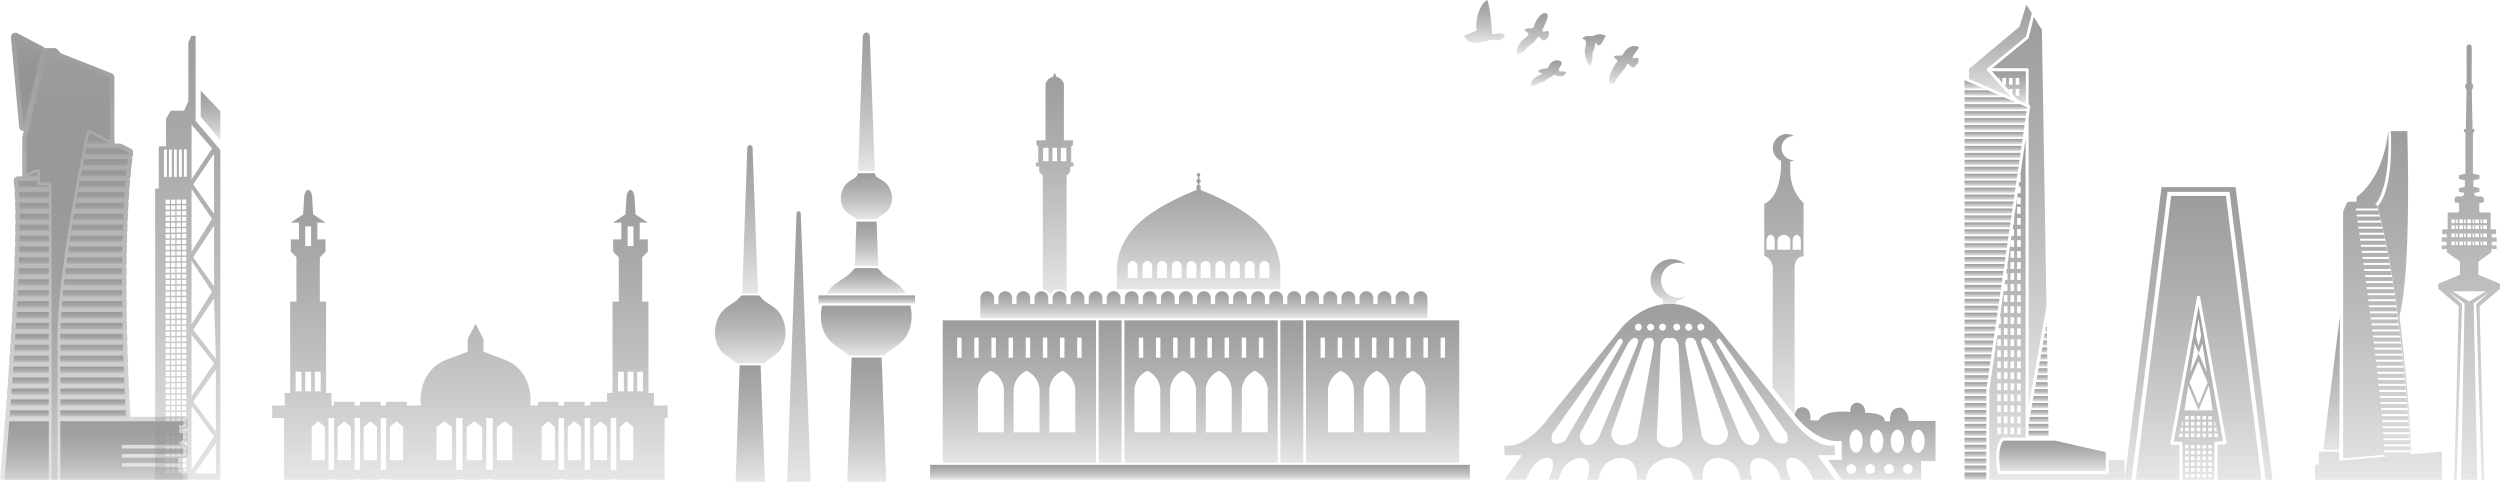 <svg width="612" height="118" fill="none" xmlns="http://www.w3.org/2000/svg"><path fill-rule="evenodd" clip-rule="evenodd" d="M376.54 17.528c.31.348.816.19.969.545-.953.596-2.979 1.038-2.617 2.945 1.286.113 2.025-.966 3.208-1.08.651-.845 1.659-.933 2.356-1.68 1.264.507 2.369.838 2.907-.506-.458-.465-1.122-.183-1.646-.3-.584-.632.847-1.345.55-2.332-1.204-.8-2.356-.196-2.999.765-.08.118-.08.413-.186.516-.788.809-2.005.05-2.542 1.127Z" fill="url(#a)"/><path fill-rule="evenodd" clip-rule="evenodd" d="M393.122 8.817c-1.206-.729-2.42-.398-3.286.015-.937.005-1.994-.24-2.49.698 1.669.26.566 1.937.61 3.182.031.778.286 1.816.558 2.442.142.322.423.84.831 1.02.383-.956.657-2.343.434-3.203.558-.752.716-1.713.657-2.48.462.005.304.47.746.586 1.046.277 1.338-1.671 1.938-2.26h.002Z" fill="url(#b)"/><path fill-rule="evenodd" clip-rule="evenodd" d="M364.112 0c-2.036.896-3.147 5.544-2.594 7.476-1.023.45-2.1.788-3.097 1.3 1.268 2.996 5.084 1.221 7.14.89 1.325.525 2.483-.015 2.811-1.087-1.031-.749-2.072-.152-3.059-.263-.266-2.834-.421-5.725-1.201-8.316Z" fill="url(#c)"/><path fill-rule="evenodd" clip-rule="evenodd" d="M375.445 6.662c-.569.602-1.734-.072-2.235.662.186.431.959.583.969 1.09-.287.669-1.186.953-1.757 1.679-.656.832-1.661 2.418-.736 3.203.796-.284 1.516-.718 2.041-1.58.979-.814 2.108-1.313 2.79-2.775.563.248.785.659 1.224.966.837.093 1.865-1.457 1.338-2.253-.612-.209-.873.323-1.56-.038.207-.946 2.253-4.038.951-4.39-1.212-.322-2.589 1.747-3.023 3.431l-.002.005Z" fill="url(#d)"/><path fill-rule="evenodd" clip-rule="evenodd" d="M397.116 13.557c-.633.106-1.39-.046-1.976.158-.098.602.741.762.85 1.268-1.013 1.248-2.71 4.151-1.77 5.634.475.047.475-.454.938-.183.852-1.997 2.441-2.992 3.257-4.924.597.274.576.84 1.375 1.018.64-.222 1.694-1.387 1.245-2.25-.625-.383-.796.21-1.372-.057.165-.987 1.064-1.638 1.568-2.66-1.855-.9-3.239.369-4.118 2.001l.003-.005Z" fill="url(#e)"/><path d="m194.992 52.1-2.311 65.849h5.777l-2.438-65.85c-.513-.963-1.026 0-1.026 0h-.002Z" fill="url(#f)"/><path d="M184.222 36.015c-.638-1.197-1.278 0-1.278 0l-1.257 35.815h3.861l-1.326-35.815Z" fill="url(#g)"/><path d="m181.068 89.44-1.001 28.509h7.189l-1.056-28.51h-5.132Z" fill="url(#h)"/><path d="M186.893 73.47c-.155-.121-.991-1.159-1.137-1.159h-4.191c-.144 0-.982 1.037-1.137 1.16-1.394 1.114-3.136 1.795-4.12 3.399-1.084 1.765-1.53 3.956-1.167 6 .215 1.207.737 2.36 1.583 3.256 1.044 1.107 2.5 1.75 3.581 2.833h6.708c1.082-1.081 2.537-1.726 3.582-2.833.845-.896 1.368-2.05 1.582-3.255.366-2.045-.08-4.236-1.166-6.001-.985-1.606-2.727-2.288-4.12-3.4h.002Z" fill="url(#i)"/><path d="M221.521 71.49c-1.269-2.065-3.508-2.94-5.301-4.373-.199-.158-1.275-1.493-1.46-1.493h-5.393c-.185 0-1.264 1.335-1.461 1.493-1.793 1.432-4.034 2.31-5.3 4.374-.067.11-.125.228-.19.342h19.297c-.065-.114-.121-.231-.19-.342h-.002Z" fill="url(#j)"/><path d="M201.251 74.806c-.339 1.445-.409 2.951-.15 4.405.278 1.552.948 3.036 2.036 4.189 1.345 1.423 3.216 2.253 4.607 3.644h8.631c1.393-1.394 3.265-2.22 4.607-3.644 1.089-1.153 1.761-2.637 2.036-4.19.259-1.453.189-2.962-.15-4.403h-21.619.002Z" fill="url(#k)"/><path d="M224 72.311h-23.638v2.017H224v-2.017Z" fill="url(#l)"/><path d="m208.475 87.524-1.068 30.425h9.545l-1.127-30.425h-7.35Z" fill="url(#m)"/><path d="M212.923 8.638c-.848-1.59-1.696 0-1.696 0l-1.163 33.151h4.088l-1.227-33.15h-.002Z" fill="url(#n)"/><path d="M209.26 65.134h5.735l-.402-10.89h-4.949l-.384 10.89Z" fill="url(#o)"/><path d="M207.077 51.741c.758.749 1.811 1.183 2.597 1.916h4.864c.785-.733 1.839-1.167 2.597-1.916.615-.605.991-1.386 1.148-2.202.264-1.384-.06-2.863-.845-4.057-.483-.733-1.241-1.197-1.969-1.65-.342-.213-.869-.402-1.091-.751-.043-.067-.194-.682-.226-.682h-4.088c-.016 0-.238.555-.27.608-.25.411-.645.594-1.04.834-.735.448-1.495.908-1.978 1.643-.785 1.195-1.109 2.676-.845 4.058.157.815.533 1.596 1.148 2.202l-.002-.003Z" fill="url(#p)"/><path d="m572.814 77.408-4.102 32.666h3.955l.147-32.666Z" fill="url(#q)"/><path d="M590.176 111.234c-.007-.134-.018-.297-.028-.491h-6.5l-.015-.488h6.486l-.061-.992h-6.464l-.023-.488h6.455l-.067-.992h-6.445c-.01-.163-.018-.323-.031-.488h6.44l-.07-.992h-6.437a43.37 43.37 0 0 0-.036-.489h6.437c-.023-.32-.046-.651-.072-.992h-6.44l-.039-.488h6.443a418.55 418.55 0 0 0-.075-.992h-6.448l-.041-.488h6.45l-.08-.992h-6.461c-.015-.163-.028-.323-.044-.488h6.464c-.026-.326-.055-.656-.083-.992h-6.476l-.047-.489h6.482l-.086-.992h-6.494c-.016-.162-.031-.325-.049-.488h6.499c-.028-.325-.056-.656-.087-.992h-6.513c-.015-.163-.033-.325-.049-.488h6.518c-.029-.328-.06-.656-.091-.992h-6.533c-.018-.163-.033-.325-.052-.488h6.539l-.093-.992h-6.551l-.055-.488h6.559c-.031-.329-.062-.66-.095-.992h-6.572l-.054-.489h6.577c-.031-.328-.065-.658-.098-.992h-6.59a80.996 80.996 0 0 1-.055-.488h6.595l-.1-.992h-6.608l-.057-.488h6.613c-.034-.328-.07-.659-.103-.992h-6.624c-.018-.163-.039-.326-.057-.488h6.629c-.036-.328-.07-.66-.108-.992h-6.64l-.056-.489h6.641c-.036-.328-.072-.658-.111-.992h-6.649c-.021-.162-.039-.325-.06-.488h6.655c-.036-.328-.075-.658-.114-.992h-6.659l-.06-.488h6.662l-.116-.992h-6.667c-.021-.163-.042-.326-.06-.488h6.67c-.038-.33-.08-.662-.121-.992h-6.673l-.062-.489h6.673l-.124-.992h-6.673l-.062-.488h6.67c-.041-.33-.085-.661-.129-.992h-6.667a81.376 81.376 0 0 1-.062-.488h6.667l-.132-.992h-6.662l-.062-.488h6.657c-.044-.33-.09-.661-.137-.992h-6.649c-.021-.163-.041-.326-.065-.488h6.645l-.14-.992h-6.634c-.02-.163-.041-.326-.064-.489h6.626c-.047-.33-.096-.661-.145-.992h-6.613l-.065-.488h6.603c-.049-.33-.098-.661-.15-.992h-6.584l-.065-.488h6.574l-.155-.992h-6.553l-.065-.488h6.541c-.052-.331-.106-.662-.16-.992h-6.515l-.065-.489h6.5c-.055-.33-.109-.66-.166-.992h-6.468c-.023-.162-.044-.328-.067-.488h6.45l-.17-.992h-6.415l-.067-.488h6.396l-.178-.992h-6.355l-.067-.488h6.332c-.06-.33-.122-.662-.184-.992H578.2l-.067-.489h6.259c-.062-.33-.126-.66-.191-.991h-6.205c-.023-.166-.046-.326-.067-.489h6.177c-.065-.333-.132-.661-.199-.992h-6.115c-.023-.165-.047-.328-.067-.488h6.083c-.069-.333-.136-.661-.206-.992h-6.017l-.069-.488h5.98l-.217-.992h-5.903a46.944 46.944 0 0 0-.07-.488h5.864l-.224-.992h-5.777l-.069-.489h5.732a109.85 109.85 0 0 0-.238-.992h-5.636l-.07-.488h5.587a83.444 83.444 0 0 0-.25-.992h-5.479l-.07-.488h5.422a76.42 76.42 0 0 0-.242-.915h-.455c4.043-4.73 3.244-18.044 3.244-18.044-1.154 9.667-5.138 14.162-7.742 16.112v1.191h-1.973c-.238.106-.375.152-.375.152l-.961 2.243v60.439l9.977-.889c0 .116.005.232.005.344h1.537l-12.48 1.113v-2.242h-4.965v3.203h-.961v3.684h31.064v-6.885l-7.618.68.023.002Z" fill="url(#r)"/><path d="M582.021 50.555c5.577 20.883 7.804 53.885 8.189 60.193l.062-.005c-.251-11.723-2.886-33.335-2.886-33.335 3.043-11.529 1.922-45.313 1.922-45.313h-4.035c.535 12.89-2.046 17.179-3.252 18.463v-.003Z" fill="url(#s)"/><path d="m612 69.462-5.285-2.196V64.05l3.216-2.325-.065-.73h1.305v-.923h-1.178v-.891h1.178v-1.083h-1.209v-.795h1.082v-1.178h-1.338v-4.108h-2.516l-.287-.318.031-2.038h.827l.287-.351v-.765l-.447-.478H606.2l-.493-.351v-.509l1.258-.222v-.956l-1.465-.287v-1.59l1.465-.383v-.892l-1.591-.35v-10.03l.351-.286v-.635h-.447l-.191-9.55c.796-1.083-.031-1.626-.031-1.626l.031-8.69c-.065-1.018-.635-.796-.635-.796s-.574-.222-.636.796l.031 8.69s-.827.543-.031 1.625l-.191 9.55h-.447v.636l.351.287v10.028l-1.591.351v.892l1.465.382v1.591l-1.465.287v.956l1.258.222v.509l-.493.351h-1.401l-.446.478v.765l.286.351h.827L602 51.7l-.287.318h-2.516v4.108h-1.338v1.178h1.082v.795h-1.209v1.083h1.178v.891h-1.178v.922h1.305l-.065.731 3.217 2.325v3.216l-5.286 2.196v1.243l4.999 4.265-1.114 42.469h.589l1.321-43.012-3.312-3.056 3.947 2.93-.881 43.138h3.989l-.881-43.138 3.947-2.93-3.312 3.056 1.32 43.012h.589l-1.113-42.47 4.999-4.264v-1.243h.01Zm-4.105-15.727h.92v.891h-.92v-.89Zm0 1.434h.92v.891h-.92v-.891Zm0 2.005h.92v.89h-.92v-.89Zm0 1.942h.92v.891h-.92v-.89Zm-.664-5.38h.408v.89h-.408v-.89Zm0 1.433h.408v.891h-.408v-.891Zm0 2.005h.408v.89h-.408v-.89Zm0 1.942h.408v.891h-.408v-.89Zm-6.218.891h-.919v-.89h.919v.89Zm0-1.942h-.919v-.892h.919v.892Zm0-2.005h-.919v-.891h.919v.891Zm0-1.434h-.919v-.89h.919v.89Zm.664 5.381h-.408v-.89h.408v.89Zm0-1.942h-.408v-.892h.408v.892Zm0-2.005h-.408v-.891h.408v.891Zm0-1.434h-.408v-.89h.408v.89Zm4.273-.89h.92v.89h-.92v-.89Zm0 1.433h.92v.891h-.92v-.891Zm0 2.005h.92v.89h-.92v-.89Zm0 1.942h.92v.891h-.92v-.89Zm-.664-5.38h.408v.89h-.408v-.89Zm0 1.433h.408v.891h-.408v-.891Zm0 2.005h.408v.89h-.408v-.89Zm0 1.942h.408v.891h-.408v-.89Zm-1.307-5.38h.95v.89h-.95v-.89Zm0 1.433h.95v.891h-.95v-.891Zm0 2.005h.95v.89h-.95v-.89Zm0 1.942h.95v.891h-.95v-.89Zm-.767-5.38h.408v.89h-.408v-.89Zm0 1.433h.408v.891h-.408v-.891Zm0 2.005h.408v.89h-.408v-.89Zm0 1.942h.408v.891h-.408v-.89Zm-1.176-5.38h.92v.89h-.92v-.89Zm0 1.433h.92v.891h-.92v-.891Zm0 2.005h.92v.89h-.92v-.89Zm0 2.833v-.89h.92v.89h-.92Zm2.418 13.785-4.107-2.483h8.215l-4.108 2.483Z" fill="url(#t)"/><path d="M49.14 22.2v6.335l4.808 5.766v-7.06l-4.807-5.04Z" fill="url(#u)"/><path d="M47.885 20.883V8.757H46.85l-.739 1.628v14.342l-1.035 2.367h-3.253l-1.183 1.922v6.801h-1.775V46.17h-.886v71.27h15.97V36.706l-6.063-7.135v-8.688Zm-5.303 15.748h.702v6.69h-.702v-6.69Zm-1.22 0h.703v6.69h-.703v-6.69Zm-1.219 0h.703v6.69h-.703v-6.69Zm1.434 79.336H40.54v-1.036h1.036v1.036Zm0-1.406H40.54v-1.035h1.036v1.035Zm0-1.405H40.54v-1.036h1.036v1.036Zm0-1.405H40.54v-1.036h1.036v1.036Zm0-1.405H40.54v-1.036h1.036v1.036Zm0-1.406H40.54v-1.036h1.036v1.036Zm0-1.405H40.54v-1.036h1.036v1.036Zm0-1.405H40.54v-1.036h1.036v1.036Zm0-1.406H40.54v-1.036h1.036v1.036Zm0-1.405H40.54v-1.036h1.036v1.036Zm0-1.405H40.54v-1.036h1.036v1.036Zm0-1.406H40.54v-1.036h1.036v1.036Zm0-1.405H40.54v-1.036h1.036v1.036Zm0-1.405H40.54v-1.036h1.036v1.036Zm0-1.406H40.54v-1.035h1.036v1.035Zm0-1.405H40.54v-1.036h1.036v1.036Zm0-1.405H40.54v-1.036h1.036v1.036Zm0-1.406H40.54v-1.035h1.036v1.035Zm0-1.405H40.54v-1.036h1.036v1.036Zm0-1.405H40.54V88.23h1.036v1.036Zm0-1.406H40.54v-1.035h1.036v1.035Zm0-1.405H40.54V85.42h1.036v1.036Zm0-1.405H40.54v-1.036h1.036v1.036Zm0-1.405H40.54v-1.036h1.036v1.036Zm0-1.406H40.54v-1.036h1.036v1.036Zm0-1.405H40.54v-1.036h1.036v1.036Zm0-1.405H40.54v-1.036h1.036v1.036Zm0-1.406H40.54v-1.036h1.036v1.036Zm0-1.405H40.54v-1.036h1.036v1.036Zm0-1.405H40.54v-1.036h1.036v1.036Zm0-1.406H40.54v-1.035h1.036v1.035Zm0-1.405H40.54v-1.036h1.036v1.036Zm0-1.405H40.54V69.96h1.036v1.036Zm0-1.406H40.54v-1.035h1.036v1.035Zm0-1.405H40.54V67.15h1.036v1.036Zm0-1.405H40.54v-1.036h1.036v1.036Zm0-1.406H40.54V64.34h1.036v1.035Zm0-1.405H40.54v-1.036h1.036v1.036Zm0-1.405H40.54v-1.036h1.036v1.036Zm0-1.405H40.54v-1.036h1.036v1.035Zm0-1.406H40.54v-1.036h1.036v1.036Zm0-1.405H40.54v-1.036h1.036v1.036Zm0-1.405H40.54v-1.036h1.036v1.036Zm0-1.406H40.54v-1.036h1.036v1.036Zm0-1.405H40.54v-1.036h1.036v1.036Zm0-1.405H40.54v-1.036h1.036v1.036Zm0-1.406H40.54v-1.036h1.036v1.036Zm0-1.405H40.54v-1.036h1.036v1.036Zm1.34 66.021h-1.035v-1.036h1.035v1.036Zm0-1.405h-1.035v-1.036h1.035v1.036Zm0-1.405h-1.035v-1.036h1.035v1.036Zm0-1.406h-1.035v-1.035h1.035v1.035Zm0-1.405h-1.035v-1.036h1.035v1.036Zm0-1.405h-1.035v-1.036h1.035v1.036Zm0-1.406h-1.035v-1.035h1.035v1.035Zm0-1.405h-1.035v-1.036h1.035v1.036Zm0-1.405h-1.035v-1.036h1.035v1.036Zm0-1.405h-1.035v-1.036h1.035v1.036Zm0-1.406h-1.035v-1.036h1.035v1.036Zm0-1.405h-1.035v-1.036h1.035v1.036Zm0-1.405h-1.035v-1.036h1.035v1.036Zm0-1.406h-1.035v-1.036h1.035v1.036Zm0-1.405h-1.035v-1.036h1.035v1.036Zm0-1.405h-1.035v-1.036h1.035v1.036Zm0-1.406h-1.035v-1.036h1.035v1.036Zm0-1.405h-1.035v-1.036h1.035v1.036Zm0-1.405h-1.035v-1.036h1.035v1.036Zm0-1.406h-1.035v-1.035h1.035v1.035Zm0-1.405h-1.035v-1.036h1.035v1.036Zm0-1.405h-1.035V85.39h1.035v1.036Zm0-1.406h-1.035v-1.035h1.035v1.035Zm0-1.405h-1.035V82.58h1.035v1.036Zm0-1.405h-1.035v-1.036h1.035v1.036Zm0-1.406h-1.035V79.77h1.035v1.035Zm0-1.405h-1.035v-1.036h1.035V79.4Zm0-1.405h-1.035v-1.036h1.035v1.036Zm0-1.405h-1.035v-1.036h1.035v1.036Zm0-1.406h-1.035v-1.036h1.035v1.036Zm0-1.405h-1.035v-1.036h1.035v1.036Zm0-1.405h-1.035v-1.036h1.035v1.036Zm0-1.406h-1.035v-1.036h1.035v1.036Zm0-1.405h-1.035v-1.036h1.035v1.036Zm0-1.405h-1.035v-1.036h1.035v1.036Zm0-1.406h-1.035v-1.035h1.035v1.035Zm0-1.405h-1.035v-1.036h1.035v1.036Zm0-1.405h-1.035v-1.036h1.035v1.036Zm0-1.406h-1.035v-1.035h1.035v1.035Zm0-1.405h-1.035v-1.036h1.035v1.036Zm0-1.405h-1.035V58.69h1.035v1.036Zm0-1.405h-1.035v-1.036h1.035v1.036Zm0-1.406h-1.035V55.88h1.035v1.036Zm0-1.405h-1.035v-1.036h1.035v1.036Zm0-1.405h-1.035v-1.036h1.035v1.035Zm0-1.406h-1.035v-1.036h1.035V52.7Zm0-1.405h-1.035v-1.036h1.035v1.036Zm0-1.405h-1.035v-1.036h1.035v1.036Zm1.341 66.021h-1.036v-1.036h1.036v1.036Zm0-1.405h-1.036v-1.036h1.036v1.036Zm0-1.406h-1.036v-1.036h1.036v1.036Zm0-1.405h-1.036v-1.036h1.036v1.036Zm0-1.405h-1.036v-1.036h1.036v1.036Zm0-1.406h-1.036v-1.036h1.036v1.036Zm0-1.405h-1.036v-1.036h1.036v1.036Zm0-1.405h-1.036v-1.036h1.036v1.036Zm0-1.406h-1.036v-1.035h1.036v1.035Zm0-1.405h-1.036v-1.036h1.036v1.036Zm0-1.405h-1.036v-1.036h1.036v1.036Zm0-1.406h-1.036v-1.035h1.036v1.035Zm0-1.405h-1.036V98.01h1.036v1.036Zm0-1.405h-1.036v-1.036h1.036v1.036Zm0-1.405h-1.036V95.2h1.036v1.036Zm0-1.406h-1.036v-1.036h1.036v1.036Zm0-1.405h-1.036v-1.036h1.036v1.036Zm0-1.405h-1.036v-1.036h1.036v1.036Zm0-1.406h-1.036v-1.036h1.036v1.036Zm0-1.405h-1.036v-1.036h1.036v1.036Zm0-1.405h-1.036v-1.036h1.036v1.036Zm0-1.406h-1.036v-1.036h1.036v1.036Zm0-1.405h-1.036v-1.036h1.036v1.036Zm0-1.405h-1.036v-1.036h1.036v1.036Zm0-1.406h-1.036v-1.035h1.036v1.035Zm0-1.405h-1.036v-1.036h1.036v1.036Zm0-1.405h-1.036v-1.036h1.036v1.036Zm0-1.406h-1.036v-1.035h1.036v1.035Zm0-1.405h-1.036v-1.036h1.036v1.036Zm0-1.405h-1.036V74.12h1.036v1.036Zm0-1.406h-1.036v-1.035h1.036v1.035Zm0-1.405h-1.036V71.31h1.036v1.036Zm0-1.405h-1.036v-1.036h1.036v1.036Zm0-1.405h-1.036v-1.036h1.036v1.036Zm0-1.406h-1.036v-1.036h1.036v1.036Zm0-1.405h-1.036v-1.036h1.036v1.036Zm0-1.405h-1.036v-1.036h1.036v1.036Zm0-1.406h-1.036v-1.036h1.036v1.036Zm0-1.405h-1.036v-1.036h1.036v1.036Zm0-1.405h-1.036v-1.036h1.036v1.036Zm0-1.406h-1.036v-1.036h1.036v1.036Zm0-1.405h-1.036v-1.036h1.036v1.036Zm0-1.405h-1.036V55.85h1.036v1.036Zm0-1.406h-1.036v-1.035h1.036v1.035Zm0-1.405h-1.036V53.04h1.036v1.036Zm0-1.405h-1.036v-1.036h1.036v1.036Zm0-1.405h-1.036V50.23h1.036v1.036Zm0-1.406h-1.036v-1.036h1.036v1.036Zm.25-6.62h-.702v-6.692h.703v6.691Zm1.09 72.644h-1.035v-1.036h1.036v1.036Zm0-1.405h-1.035v-1.036h1.036v1.036Zm0-1.406h-1.035v-1.035h1.036v1.035Zm0-1.405h-1.035v-1.036h1.036v1.036Zm0-1.405h-1.035v-1.036h1.036v1.036Zm0-1.405h-1.035v-1.036h1.036v1.036Zm0-1.406h-1.035v-1.036h1.036v1.036Zm0-1.405h-1.035v-1.036h1.036v1.036Zm0-1.405h-1.035v-1.036h1.036v1.036Zm0-1.406h-1.035V102.2h1.036v1.036Zm0-1.405h-1.035v-1.036h1.036v1.036Zm0-1.405h-1.035V99.39h1.036v1.036Zm0-1.406h-1.035v-1.035h1.036v1.035Zm0-1.405h-1.035v-1.036h1.036v1.036Zm0-1.405h-1.035v-1.036h1.036v1.036Zm0-1.406h-1.035V93.77h1.036v1.035Zm0-1.405h-1.035v-1.036h1.036V93.4Zm0-1.405h-1.035v-1.036h1.036v1.036Zm0-1.406h-1.035v-1.035h1.036v1.035Zm0-1.405h-1.035v-1.036h1.036v1.036Zm0-1.405h-1.035v-1.036h1.036v1.036Zm0-1.406h-1.035v-1.035h1.036v1.035Zm0-1.405h-1.035v-1.036h1.036v1.036Zm0-1.405h-1.035v-1.036h1.036v1.036Zm0-1.405h-1.035V81.12h1.036v1.036Zm0-1.406h-1.035v-1.036h1.036v1.036Zm0-1.405h-1.035V78.31h1.036v1.036Zm0-1.405h-1.035v-1.036h1.036v1.036Zm0-1.406h-1.035V75.5h1.036v1.036Zm0-1.405h-1.035v-1.036h1.036v1.036Zm0-1.405h-1.035v-1.036h1.036v1.036Zm0-1.406h-1.035v-1.035h1.036v1.035Zm0-1.405h-1.035v-1.036h1.036v1.036Zm0-1.405h-1.035v-1.036h1.036v1.036Zm0-1.406h-1.035v-1.035h1.036v1.035Zm0-1.405h-1.035v-1.036h1.036v1.036Zm0-1.405h-1.035v-1.036h1.036v1.036Zm0-1.406h-1.035v-1.035h1.036v1.036Zm0-1.405h-1.035v-1.036h1.036v1.036Zm0-1.405h-1.035V60.04h1.036v1.036Zm0-1.405h-1.035v-1.036h1.036v1.036Zm0-1.406h-1.035V57.23h1.036v1.036Zm0-1.405h-1.035v-1.036h1.036v1.036Zm0-1.405h-1.035V54.42h1.036v1.036Zm0-1.406h-1.035v-1.036h1.036v1.036Zm0-1.405h-1.035v-1.036h1.036v1.036Zm0-1.405h-1.035v-1.036h1.036v1.036Zm0-1.406h-1.035v-1.036h1.036v1.036Zm.13-6.62h-.703v-6.691h.703v6.69Zm1.165 2.993 4.991 7.319-4.99 8.06V46.207Zm5.508 9.021V70.09l-5.102-7.096L52.4 55.23v-.003Zm-5.508 8.577 4.991 7.54-4.99 7.986V63.805Zm0 18.114 5.508 6.949L46.893 97V81.92Zm0 17.375 5.508 7.541-5.508 8.132V99.294Zm5.952 16.562h-5.174l5.174-7.469v7.469Zm0-10.277-5.544-7.318 5.544-7.838v15.156Zm-5.544-24.916 5.102-7.688.445 14.787-5.544-7.096-.003-.003Zm5.102-28.39-5.102-7.171 5.102-7.54v14.711Zm-.516-15.97-4.991 7.54V30.535l4.99 5.767v.002Z" fill="url(#v)"/><path d="M486.454 17.285a.385.385 0 0 1-.095-.274.373.373 0 0 1 .134-.258l9.47-7.771 1.424-5.727-1.336-2.098-1.661 5.355-12.371 10.341v2.4h-.178l10.495 4.542-5.884-6.51h.002Z" fill="url(#w)"/><path d="M489.683 115.326h25.808v-4.632l-12.364-2.816h-12.674c-1.57 1.778-.966 6.255-.77 7.448Z" fill="url(#x)"/><path d="m496.47 9.488-8.781 7.205h8.548c.204 0 .367.166.367.367v8.556l.183.08a.364.364 0 0 1 .217.39l-.4 2.777v70.72l4.374-24.51-1.119-67.798-1.987-3.124-1.278 5.144a.362.362 0 0 1-.124.196v-.003Z" fill="url(#y)"/><path d="M487.513 86.75h-6.597v1.31h6.409l.188-1.31Z" fill="url(#z)"/><path d="M487.759 85.05h-6.843v1.307h6.654l.189-1.307Z" fill="url(#A)"/><path d="M487.268 88.452h-6.352v1.307h6.163l.189-1.307Z" fill="url(#B)"/><path d="M480.916 94.864h5.43l.188-1.31h-5.618v1.31Z" fill="url(#C)"/><path d="M488.004 83.347h-7.088v1.31h6.9l.188-1.31Z" fill="url(#D)"/><path d="M480.916 90.152v1.31h5.918l.189-1.31h-6.107Z" fill="url(#E)"/><path d="M480.916 93.164h5.673l.191-1.31h-5.864v1.31Z" fill="url(#F)"/><path d="M489.231 74.84h-8.315v1.31h8.127l.188-1.31Z" fill="url(#G)"/><path d="M488.986 76.543h-8.07v1.31h7.881l.189-1.31Z" fill="url(#H)"/><path d="M489.722 71.439h-8.806v1.31h8.618l.188-1.31Z" fill="url(#I)"/><path d="M488.25 81.648h-7.334v1.307h7.145l.189-1.307Z" fill="url(#J)"/><path d="M488.495 79.945h-7.579v1.31h7.39l.189-1.31Z" fill="url(#K)"/><path d="M488.74 78.243h-7.824v1.31h7.636l.188-1.31Z" fill="url(#L)"/><path d="M486.25 113.97h-5.334v1.31h5.334v-1.31Z" fill="url(#M)"/><path d="M489.968 69.739h-9.052v1.307h8.863l.189-1.307Z" fill="url(#N)"/><path d="M486.25 112.267h-5.334v1.31h5.334v-1.31Z" fill="url(#O)"/><path d="M486.25 110.568h-5.334v1.309h5.334v-1.309Z" fill="url(#P)"/><path d="M480.916 19.63v2.08h4.81l-4.81-2.08Z" fill="url(#Q)"/><path d="M480.916 96.566h5.334v-1.013c0-.017 0-.036.003-.051l.036-.245h-5.373v1.31Z" fill="url(#R)"/><path d="M486.25 108.865h-5.334v1.31h5.334v-1.31Z" fill="url(#S)"/><path d="m496.237 26.26-1.741-.755h-13.58v1.31h15.241l.08-.556Z" fill="url(#T)"/><path d="M486.25 105.463h-5.334v1.31h5.334v-1.31Z" fill="url(#U)"/><path d="M486.25 102.061h-5.334v1.31h5.334v-1.31Z" fill="url(#V)"/><path d="M486.25 107.165h-5.334v1.31h5.334v-1.31Z" fill="url(#W)"/><path d="M486.25 98.659h-5.334v1.31h5.334v-1.31Z" fill="url(#X)"/><path d="M486.25 100.361h-5.334v1.31h5.334v-1.31Z" fill="url(#Y)"/><path d="M486.25 96.959h-5.334v1.31h5.334v-1.31Z" fill="url(#Z)"/><path d="M486.25 103.763h-5.334v1.31h5.334v-1.31Z" fill="url(#aa)"/><path d="M489.477 73.14h-8.561v1.31h8.372l.189-1.31Z" fill="url(#ab)"/><path d="M494.873 35.714h-13.957v1.307h13.769l.188-1.307Z" fill="url(#ac)"/><path d="M495.119 34.012h-14.203v1.31h14.014l.189-1.31Z" fill="url(#ad)"/><path d="M494.628 37.414h-13.712v1.31h13.523l.189-1.31Z" fill="url(#ae)"/><path d="M493.892 42.518h-12.976v1.31h12.787l.189-1.31Z" fill="url(#af)"/><path d="M495.364 32.312h-14.448v1.307h14.259l.189-1.307Z" fill="url(#ag)"/><path d="M494.382 39.116h-13.466v1.31h13.278l.188-1.31Z" fill="url(#ah)"/><path d="M494.137 40.816h-13.221v1.31h13.032l.189-1.31Z" fill="url(#ai)"/><path d="M490.564 23.805h-9.648v1.31h12.673l-3.025-1.31Z" fill="url(#aj)"/><path d="M495.609 30.61h-14.693v1.31h14.505l.188-1.31Z" fill="url(#ak)"/><path d="M486.632 22.103h-5.716v1.31h8.742l-3.026-1.31Z" fill="url(#al)"/><path d="M486.25 115.672h-5.334v1.77h5.334v-1.77Z" fill="url(#am)"/><path d="M490.213 68.036h-9.297v1.31h9.108l.189-1.31Z" fill="url(#an)"/><path d="M495.855 28.91h-14.939v1.307h14.75l.189-1.307Z" fill="url(#ao)"/><path d="M496.1 27.207h-15.184v1.31h14.996l.188-1.31Z" fill="url(#ap)"/><path d="M493.646 44.218h-12.73v1.31h12.542l.188-1.31Z" fill="url(#aq)"/><path d="M491.195 61.232h-10.279v1.31h10.09l.189-1.31Z" fill="url(#ar)"/><path d="M490.949 62.934h-10.033v1.307h9.845l.188-1.307Z" fill="url(#as)"/><path d="M491.44 59.53h-10.524v1.31h10.335l.189-1.31Z" fill="url(#at)"/><path d="M491.685 57.83h-10.769v1.31h10.578l.191-1.31Z" fill="url(#au)"/><path d="M490.704 64.634h-9.788v1.31h9.599l.189-1.31Z" fill="url(#av)"/><path d="M490.458 66.337h-9.542v1.307h9.354l.188-1.308Z" fill="url(#aw)"/><path d="M493.401 45.92h-12.485v1.31h12.296l.189-1.31Z" fill="url(#ax)"/><path d="M491.928 56.127h-11.012v1.31h10.824l.188-1.31Z" fill="url(#ay)"/><path d="M492.91 49.323h-11.994v1.31h11.805l.189-1.31Z" fill="url(#az)"/><path d="M493.155 47.623h-12.239v1.307h12.051l.188-1.307Z" fill="url(#aA)"/><path d="M492.664 51.025h-11.748v1.307h11.56l.188-1.307Z" fill="url(#aB)"/><path d="M492.174 54.427h-11.258v1.308h11.069l.189-1.308Z" fill="url(#aC)"/><path d="M492.419 52.725h-11.503v1.31h11.315l.188-1.31Z" fill="url(#aD)"/><path d="M497.283 99.968h4.105l-.02-1.31h-3.852l-.233 1.31Z" fill="url(#aE)"/><path d="M498.498 93.164h2.779l-.02-1.31h-2.527l-.232 1.31Z" fill="url(#aF)"/><path d="M498.193 94.864h3.113l-.024-1.31h-2.854l-.235 1.31Z" fill="url(#aG)"/><path d="M497.891 96.566h3.443l-.023-1.31h-3.188l-.232 1.31Z" fill="url(#aH)"/><path d="M496.604 106.773h4.898l-.021-1.31h-4.877v1.31Z" fill="url(#aI)"/><path d="M496.604 103.771v1.299h4.87l-.021-1.307h-4.849v.008Z" fill="url(#aJ)"/><path d="M496.676 103.371h4.769l-.021-1.31h-4.515l-.233 1.31Z" fill="url(#aK)"/><path d="M496.979 101.668h4.438l-.021-1.307h-4.182l-.235 1.307Z" fill="url(#aL)"/><path d="M497.586 98.266h3.776l-.023-1.307h-3.518l-.235 1.307Z" fill="url(#aM)"/><path d="M500.014 84.657h1.124l-.024-1.31h-.865l-.235 1.31Z" fill="url(#aN)"/><path d="M500.624 81.255h.457l-.023-1.31h-.202l-.232 1.31Z" fill="url(#aO)"/><path d="M500.319 82.955h.79l-.023-1.307h-.535l-.232 1.307Z" fill="url(#aP)"/><path d="m501.052 79.553-.01-.646-.116.646h.126Z" fill="url(#aQ)"/><path d="M499.407 88.06h1.785l-.021-1.31h-1.529l-.235 1.31Z" fill="url(#aR)"/><path d="M499.105 89.76h2.115l-.02-1.308h-1.863l-.232 1.307Z" fill="url(#aS)"/><path d="M499.712 86.357h1.452l-.021-1.307h-1.199l-.232 1.307Z" fill="url(#aT)"/><path d="M498.8 91.462h2.449l-.021-1.31h-2.193l-.235 1.31Z" fill="url(#aU)"/><path d="M516.227 112.658v3.035a.367.367 0 0 1-.367.367h-26.484a.369.369 0 0 1-.362-.297c-.051-.256-1.209-6.288 1.021-8.515a.364.364 0 0 1 .261-.108h5.572V33.965l-1.292 8.956h.093v1.656h-.333l-.15 1.044h.483v1.656h-.723l-.15 1.044h.873v1.655h-.878V48.35l-.742 5.149v1.54h-.222l-.15 1.043h.372v1.656h-.612l-.15 1.043h.762v1.656h-.878v-.857l-.741 5.148v1.11h-.161l-.149 1.044h.31v1.656h-.551l-.149 1.044h.7v1.656h-.879v-.429l-.741 5.149v.682h-.098l-.15 1.043h.248v1.656h-.488l-.15 1.044h.638v1.656h-.876l-1.953 13.536v21.86h33.105v-4.782h-3.862l.003.006Zm-22.434-61.979h.879v1.656h-.879v-1.656Zm0 2.7h.879v1.656h-.879v-1.656Zm0 2.7h.879v1.655h-.879v-1.656Zm0 2.699h.879v1.656h-.879v-1.656Zm0 2.7h.879v1.655h-.879v-1.656Zm0 2.699h.879v1.656h-.879v-1.656Zm0 2.7h.879v1.655h-.879v-1.656Zm0 2.699h.879v1.656h-.879v-1.656Zm0 2.7h.879v1.655h-.879v-1.656Zm0 2.699h.879v1.656h-.879v-1.656Zm0 2.7h.879v1.655h-.879v-1.655Zm0 2.7h.879v1.655h-.879v-1.656Zm0 2.699h.879v1.656h-.879v-1.656Zm0 2.7h.879v1.655h-.879v-1.656Zm0 2.699h.879v1.656h-.879v-1.656Zm0 2.7h.879v1.655h-.879v-1.656Zm0 2.699h.879v1.656h-.879v-1.656Zm0 2.7h.879v1.655h-.879v-1.656Zm0 2.699h.879v1.656h-.879v-1.656Zm0 2.699h.879v1.656h-.879v-1.656Zm0 2.7h.879v1.656h-.879v-1.656Zm-1.619-43.21h.878v1.655h-.878V61.46Zm0 2.699h.878v1.656h-.878v-1.656Zm0 2.7h.878v1.655h-.878v-1.656Zm0 2.699h.878v1.656h-.878v-1.656Zm0 2.7h.878v1.655h-.878v-1.656Zm0 2.699h.878v1.656h-.878v-1.656Zm0 2.7h.878v1.655h-.878v-1.656Zm0 2.699h.878v1.656h-.878v-1.656Zm0 2.7h.878v1.656h-.878v-1.656Zm0 2.7h.878v1.655h-.878v-1.656Zm0 2.699h.878v1.656h-.878v-1.656Zm0 2.7h.878v1.655h-.878v-1.656Zm0 2.699h.878v1.656h-.878v-1.656Zm0 2.7h.878v1.655h-.878v-1.656Zm0 2.699h.878v1.656h-.878v-1.656Zm0 2.699h.878v1.656h-.878v-1.656Zm0 2.7h.878v1.656h-.878v-1.656Zm-1.62-32.407h.878V73.9h-.878v-1.656Zm0 2.699h.878V76.6h-.878v-1.656Zm0 2.7h.878v1.655h-.878v-1.655Zm0 2.7h.878v1.655h-.878v-1.656Zm0 2.699h.878v1.655h-.878v-1.655Zm0 2.7h.878v1.655h-.878v-1.656Zm0 2.699h.878v1.656h-.878v-1.656Zm0 2.7h.878v1.655h-.878v-1.656Zm0 2.699h.878v1.656h-.878V93.84Zm0 2.7h.878v1.655h-.878V96.54Zm0 2.699h.878v1.656h-.878V99.24Zm0 2.699h.878v1.656h-.878v-1.656Zm0 2.7h.878v1.656h-.878v-1.656Zm-1.62-21.604h.878v1.656h-.878v-1.656Zm0 2.7h.878v1.655h-.878v-1.656Zm0 2.699h.878v1.656h-.878v-1.656Zm0 2.7h.878v1.655h-.878v-1.656Zm0 2.7h.878v1.655h-.878v-1.656Zm0 2.699h.878v1.656h-.878v-1.656Zm0 2.7h.878v1.655h-.878v-1.656Zm0 2.699h.878v1.656h-.878v-1.656Zm0 2.699h.878v1.656h-.878v-1.656Z" fill="url(#aV)"/><path d="M495.925 25.347v-7.902h-8.329l1.488 1.645h.364v.404l.742.821V19.09h.878v1.656h-.488l1.229 1.362v-.318h.879v1.287l1.276 1.413h.341v.155l1.62.7v.002Zm-2.496-6.257h.878v1.656h-.878v-1.655Zm-.741 1.656h-.879v-1.655h.879v1.655Zm.741 2.7V21.79h.878v1.656h-.878Z" fill="url(#aW)"/><path d="M547.263 45.802H529.148l-9.059 71.632h1.7l8.829-70.467h15.175l8.829 70.467h1.7l-9.059-71.632Z" fill="url(#aX)"/><path d="M538.205 47.964h-6.706l-8.703 69.473h10.721v-8.533h-1.837a.38.38 0 0 1-.294-.14.383.383 0 0 1-.083-.315l6.528-35.732a.384.384 0 0 1 .754 0l6.466 35.562a.383.383 0 0 1-.075.305.393.393 0 0 1-.274.149l-1.867.145v8.561h10.782l-8.703-69.472h-6.706l-.003-.003Z" fill="url(#aY)"/><path d="m538.205 74.931-6.065 33.203h1.762c.211 0 .385.173.385.385v8.915h.077v.005h.548v-.005h.875v.005h.548v-.005h.876v.005h.548v-.005h.875v.005h.548v-.005h.876v.005h.547v-.005h.876v.005h.548v-.005h.036v-8.915c0-.201.155-.369.354-.382l1.798-.14-6.012-33.066Zm0 3.072.641 4.15-.641 2.582-.64-2.581.64-4.151Zm-.94 6.078.94 2.397.941-2.397 1.108 7.164-2.049-4.77-2.048 4.77 1.108-7.164Zm.94 4.33 2.222 5.251-2.222 5.283-2.221-5.282 2.221-5.252Zm-3.844 18.571h-.997l.191-.876h.804v.876h.002Zm0-1.423h-.684l.191-.876h.491v.876h.002Zm0-1.424h-.371l.191-.876h.178v.876h.002Zm0-1.423h-.059l.059-.271v.271Zm1.424 14.174h-.876v-.875h.876v.875Zm0-1.423h-.876v-.876h.876v.876Zm0-1.423h-.876v-.876h.876v.876Zm0-1.424h-.876v-.876h.876v.876Zm0-1.423h-.876v-.876h.876v.876Zm0-1.424h-.876v-.811h.876v.811Zm0-2.784h-.876v-.876h.876v.876Zm0-1.424h-.876v-.876h.876v.876Zm0-1.423h-.876v-.876h.876v.876Zm0-1.424h-.876v-.837h.45l.02-.062h.406v.899Zm1.423 14.175h-.875v-.876h.875v.876Zm0-1.423h-.875v-.876h.875v.876Zm0-1.424h-.875v-.876h.875v.876Zm0-1.423h-.875v-.876h.875v.876Zm0-1.424h-.875v-.875h.875v.875Zm0-1.423h-.875v-.811h.875v.811Zm0-2.785h-.875v-.876h.875v.876Zm0-1.423h-.875v-.876h.875v.876Zm0-1.424h-.875v-.875h.875v.875Zm0-1.423h-.875v-.899h.875v.899Zm1.424 14.175h-.876v-.876h.876v.876Zm0-1.424h-.876v-.876h.876v.876Zm0-1.423h-.876v-.876h.876v.876Zm0-1.424h-.876v-.875h.876v.875Zm0-1.423h-.876v-.876h.876v.876Zm0-1.423h-.876v-.812h.876v.812Zm0-2.785h-.876v-.876h.876v.876Zm0-1.424h-.876v-.875h.876v.875Zm0-1.423h-.876v-.876h.876v.876Zm0-1.423h-.876v-.899h.876v.899Zm1.423 14.174h-.876v-.876h.876v.876Zm0-1.423h-.876v-.876h.876v.876Zm0-1.424h-.876v-.875h.876v.875Zm0-1.423h-.876v-.876h.876v.876Zm0-1.423h-.876v-.876h.876v.876Zm0-1.424h-.876v-.811h.876v.811Zm0-2.785h-.876v-.875h.876v.875Zm0-1.423h-.876v-.876h.876v.876Zm0-1.423h-.876v-.876h.876v.876Zm0-1.424h-.876v-.899h.876v.899Zm1.423 14.175h-.875v-.876h.875v.876Zm0-1.424h-.875v-.875h.875v.875Zm0-1.423h-.875v-.876h.875v.876Zm0-1.423h-.875v-.876h.875v.876Zm0-1.424h-.875v-.876h.875v.876Zm0-1.423h-.875v-.811h.875v.811Zm0-2.785h-.875v-.876h.875v.876Zm0-1.423h-.875v-.876h.875v.876Zm0-1.424h-.875v-.876h.875v.876Zm0-1.423h-.875v-.899h.426l.021.062h.428v.837Zm-3.275-2.271h-3.47l.933-6.032 2.537 6.032 2.537-6.032.932 6.032h-3.469Zm3.823 1.906.08.365h-.08v-.365Zm0 .912h.199l.191.876h-.392v-.876h.002Zm0 1.424h.512l.191.876h-.705v-.876h.002Zm0 2.299v-.876h.824l.191.876h-1.017.002Z" fill="url(#aZ)"/><path d="M313.412 70.813v-4.792c-.052-5.791-3.738-9.635-3.738-9.635-4.001-5.105-13.423-8.964-15.745-9.86v-.807h-.003a.519.519 0 0 0-.333-.434v-.465a.527.527 0 0 0 0-.982v-.687a.422.422 0 0 0 .235-.374.42.42 0 1 0-.842 0c0 .165.096.307.235.374v.688a.526.526 0 0 0 0 .982v.464a.522.522 0 0 0-.333.434h-.005v.809c-2.325.896-11.744 4.756-15.746 9.858 0 0-3.686 3.844-3.738 9.635v4.792h40.018-.005Zm-5.071-5.678c0-.674.535-1.219 1.191-1.219s1.191.545 1.191 1.22v2.94h-2.385v-2.94h.003Zm-3.604 0c0-.674.535-1.219 1.191-1.219s1.191.545 1.191 1.22v2.94h-2.384v-2.94h.002Zm-3.603 0c0-.674.534-1.219 1.191-1.219.656 0 1.19.545 1.19 1.22v2.94h-2.384v-2.94h.003Zm-3.604 0c0-.674.535-1.219 1.191-1.219s1.191.545 1.191 1.22v2.94h-2.385v-2.94h.003Zm-3.604 0c0-.674.535-1.219 1.191-1.219s1.191.545 1.191 1.22v2.94h-2.384v-2.94h.002Zm-15.466 2.94h-2.384v-2.94c0-.674.534-1.219 1.191-1.219.656 0 1.19.545 1.19 1.22v2.94h.003Zm3.604 0h-2.385v-2.94c0-.674.535-1.219 1.191-1.219s1.191.545 1.191 1.22v2.94h.003Zm3.603 0h-2.384v-2.94c0-.674.535-1.219 1.191-1.219s1.191.545 1.191 1.22v2.94h.002Zm3.604 0h-2.384v-2.94c0-.674.535-1.219 1.191-1.219s1.191.545 1.191 1.22v2.94h.002Zm3.604 0h-2.385v-2.94c0-.674.535-1.219 1.191-1.219.657 0 1.191.545 1.191 1.22v2.94h.003Z" fill="url(#ba)"/><path d="M244.391 77.886h105.05v-4.905a1.686 1.686 0 1 0-3.374 0v1.475h-1.046V72.98a1.686 1.686 0 1 0-3.374 0v1.475h-1.046V72.98a1.686 1.686 0 1 0-3.374 0v1.475h-1.046V72.98a1.686 1.686 0 1 0-3.374 0v1.475h-1.046V72.98a1.686 1.686 0 1 0-3.374 0v1.475h-1.046V72.98a1.686 1.686 0 1 0-3.374 0v1.475h-1.046V72.98a1.686 1.686 0 1 0-3.374 0v1.475h-1.046V72.98a1.686 1.686 0 1 0-3.374 0v1.475h-1.046V72.98a1.686 1.686 0 1 0-3.374 0v1.475h-1.046V72.98a1.686 1.686 0 1 0-3.374 0v1.475h-1.046V72.98a1.686 1.686 0 1 0-3.374 0v1.475h-1.046V72.98a1.686 1.686 0 1 0-3.374 0v1.475h-1.046V72.98a1.686 1.686 0 1 0-3.374 0v1.475h-1.046V72.98a1.686 1.686 0 1 0-3.374 0v1.475h-1.046V72.98c0-.933-.754-1.687-1.687-1.687s-1.687.754-1.687 1.687v1.475h-1.046V72.98c0-.933-.754-1.687-1.687-1.687s-1.687.754-1.687 1.687v1.475h-1.046V72.98c0-.933-.754-1.687-1.687-1.687s-1.687.754-1.687 1.687v1.475h-1.046V72.98c0-.933-.754-1.687-1.687-1.687s-1.687.754-1.687 1.687v1.475h-1.046V72.98c0-.933-.754-1.687-1.687-1.687s-1.687.754-1.687 1.687v1.475h-1.046V72.98c0-.933-.754-1.687-1.687-1.687s-1.687.754-1.687 1.687v1.475h-1.046V72.98c0-.933-.754-1.687-1.687-1.687s-1.687.754-1.687 1.687v1.475h-1.046V72.98a1.686 1.686 0 1 0-3.374 0v1.475h-1.046V72.98a1.686 1.686 0 1 0-3.374 0v1.475h-1.046V72.98a1.686 1.686 0 1 0-3.374 0v1.475h-1.046V72.98a1.686 1.686 0 1 0-3.374 0v4.906h4.42-.016Z" fill="url(#bb)"/><path d="M274.57 78.413h-5.622v34.859h5.622V78.413Z" fill="url(#bc)"/><path d="M319.051 78.413h-5.621v34.859h5.621V78.413Z" fill="url(#bd)"/><path d="M268.303 78.413h-37.525v34.859h37.525V78.413Zm-8.81 4.247h1.083v4.914h-1.083V82.66Zm-8.395 0h1.082v4.914h-1.082V82.66Zm-8.396 0h1.082v4.914h-1.082V82.66Zm-7.313 4.914h-1.083V82.66h1.083v4.914Zm3.115-4.914h1.083v4.914h-1.083V82.66Zm7.241 23.17h-6.344V95.329s0-3.043 3.172-4.565c3.172 1.522 3.172 4.565 3.172 4.565v10.501Zm2.237-18.254H246.9v-4.913h1.082v4.913Zm6.502 18.254h-6.344V95.329s0-3.043 3.172-4.565c3.172 1.522 3.172 4.565 3.172 4.565v10.501Zm1.894-18.254h-1.082v-4.913h1.082v4.913Zm6.848 18.254h-6.344V95.329s0-3.043 3.172-4.565c3.172 1.522 3.172 4.565 3.172 4.565v10.501Zm1.55-18.254h-1.082v-4.913h1.082v4.913Z" fill="url(#be)"/><path d="M275.259 113.272h37.525V78.413h-37.525v34.859Zm32.914-30.612h1.083v4.914h-1.083V82.66Zm-1.002 8.102c3.172 1.521 3.172 4.564 3.172 4.564v10.501h-6.344v-10.5s0-3.044 3.172-4.565Zm-3.196-8.102h1.083v4.914h-1.083V82.66Zm-4.198 0h1.083v4.914h-1.083V82.66Zm-4.197 0h1.082v4.914h-1.082V82.66Zm-.398 12.669s0-3.043 3.172-4.565c3.172 1.522 3.172 4.565 3.172 4.565v10.501h-6.344V95.329Zm-3.803-12.669h1.083v4.914h-1.083V82.66Zm-4.198 0h1.083v4.914h-1.083V82.66Zm-.741 12.669s0-3.043 3.172-4.565c3.172 1.522 3.172 4.565 3.172 4.565v10.501h-6.344V95.329Zm-3.457-12.669h1.083v4.914h-1.083V82.66Zm-4.197 0h1.082v4.914h-1.082V82.66Zm-1.085 12.669s0-3.043 3.172-4.565c3.172 1.522 3.172 4.565 3.172 4.565v10.501h-6.344V95.329Z" fill="url(#bf)"/><path d="M319.697 113.272h37.525V78.413h-37.525v34.859Zm32.961-30.612h1.082v4.914h-1.082V82.66Zm-4.198 0h1.082v4.914h-1.082V82.66Zm-4.198 0h1.082v4.914h-1.082V82.66ZM342.65 95.33s0-3.043 3.172-4.565c3.172 1.522 3.172 4.565 3.172 4.565v10.501h-6.344V95.329Zm-2.589-12.669h1.083v4.914h-1.083V82.66Zm-4.198 0h1.083v4.914h-1.083V82.66Zm-2.03 12.669s0-3.043 3.172-4.565c3.173 1.522 3.173 4.565 3.173 4.565v10.501h-6.345V95.329Zm-2.167-12.669h1.082v4.914h-1.082V82.66Zm-4.198 0h1.082v4.914h-1.082V82.66Zm-2.377 12.669s0-3.043 3.172-4.565c3.173 1.522 3.173 4.565 3.173 4.565v10.501h-6.345V95.329ZM323.27 82.66h1.082v4.914h-1.082V82.66Z" fill="url(#bg)"/><path d="m254.397 42.11.88.881v27.82s1.659.315 1.897 1.5c0 0 .253-1.407 1.973-1.5h.37s1.092.106 1.581.803v-.803h.007V42.99l.881-.88v-1.295l.804-.07v-.981h-.561v-3.862l.421-.421v-1.124h-2.211v-13.9s-.457-1.406-1.79-1.615l-.421-.964v-.16l-.037.08-.036-.08v.16l-.421.964c-1.333.211-1.79 1.614-1.79 1.614v13.9h-2.211v1.125l.421.42v3.863h-.561v.981l.804.07v1.294Zm5.306-5.928h1.333v3.299h-1.333v-3.3Zm-2.072 0h1.124v3.299h-1.124v-3.3Zm-2.281 0h1.333v3.299h-1.333v-3.3Z" fill="url(#bh)"/><path d="M359.821 113.789H227.688v3.65h132.133v-3.65Z" fill="url(#bi)"/><path d="M160.073 99.279v-3.067h-1.328V73.828h-1.535V62.994l1.38-1.38V58.6h-1.994v-4.09h2.043l-3.066-2.043-.205-3.374s.104-2.35-1.023-2.658c-1.123.307-1.023 2.658-1.023 2.658l-.204 3.374-3.066 2.043h2.043v4.09h-1.994v3.014l1.38 1.38v10.834h-1.535v22.384h-1.328v2.147h-4.156v.92h-1.346v-.92h-5.043v.92h-1.346v-.92h-5.042v.92h-1.873s1.18-8.073-6.03-11.142l-5.417-2.043v-3.067l-1.942-3.782-1.943 3.782v3.067l-5.417 2.043c-7.21 3.066-6.03 11.142-6.03 11.142h-3.459v-.92h-5.042v.92h-1.346v-.92h-5.043v.92h-1.346v-.92h-5.042v.92h-.597v-3.067H79.83V73.828h-1.534V62.994l1.38-1.38V58.6H77.68v-4.09h2.043l-3.066-2.043-.204-3.374s.103-2.35-1.023-2.658c-1.124.307-1.023 2.658-1.023 2.658l-.204 3.374-3.067 2.043h2.044v4.09h-1.995v3.014l1.38 1.38v10.834h-1.535v22.384h-1.327v3.067h-3.067v3.066H69.5v15.094h10.904v-.126h1.346v.126h5.042v-.126h1.346v.126h5.043v-.126h1.346v.126h17.127v-.126h1.558v.126h5.833v-.126h1.557v.126h16.123v-.126h1.346v.126h5.042v-.126h1.346v.126h5.043v-.126h1.346v.126h11.831v-15.094h.76v-3.066h-3.374.008Zm-83-8.28h1.432v4.805h-1.431V91Zm-2.35-35.572h1.431v4.805h-1.43v-4.805Zm0 35.572h1.431v4.805h-1.43V91Zm-2.35 0h1.43v4.805h-1.43V91Zm7.147 21.669H76.3v-8.166l1.594-1.374 1.627 1.403v8.137Zm2.24 2.377h-1.346v-12.7h1.346v12.7Zm4.149-2.377h-3.255v-8.137l1.627-1.403 1.628 1.403v8.137Zm2.24 2.377h-1.346v-12.7h1.346v12.7Zm4.148-2.377h-3.255v-8.137l1.628-1.403 1.627 1.403v8.137Zm2.24 2.377h-1.346v-12.7h1.346v12.7Zm4.149-2.377H95.43v-8.137l1.627-1.403 1.628 1.403v8.137Zm11.945 0h-3.767v-8.137l1.884-1.403 1.883 1.403v8.137Zm2.591 2.377h-1.558v-12.7h1.558v12.7Zm4.8-2.377h-3.767v-8.137l1.883-1.403 1.884 1.403v8.137Zm2.591 2.377h-1.558v-12.7h1.558v12.7Zm4.8-2.377h-3.767v-8.137l1.883-1.403 1.884 1.403v8.137Zm10.428 0h-3.229v-8.161l1.602-1.379 1.627 1.403v8.137Zm2.24 2.377h-1.346v-12.7h1.346v12.7Zm4.149-2.377h-3.255v-8.137l1.627-1.403 1.628 1.403v8.137Zm2.24 2.377h-1.346v-12.7h1.346v12.7Zm11.516-24.046h1.431v4.805h-1.431V91Zm-2.351-35.572h1.431v4.805h-1.431v-4.805Zm0 35.572h1.431v4.805h-1.431V91Zm-2.351 0h1.431v4.805h-1.431V91Zm-2.666 21.669h-3.255v-8.137l1.628-1.403 1.627 1.403v8.137Zm2.24 2.377h-1.346v-12.7h1.346v12.7Zm4.149-2.377h-3.255v-8.137l1.627-1.403 1.628 1.403v8.137Z" fill="url(#bj)"/><path d="M449.182 111.436v-2.431s-3.859 1.286-9.434-5.004l-19.584-24.159s-4.859-5.575-11.436-5.433c-6.577-.142-11.436 5.433-11.436 5.433l-19.584 24.159c-5.575 6.29-9.434 5.004-9.434 5.004v2.431h4.288l-4.288 6.003h5.29c2.534-6.148 5.526-5.337 5.526-5.337 2.477.383 0 5.337 0 5.337h2.48c1.036-5.143 5.241-5.337 5.241-5.337 3.718.096 1.692 5.337 1.692 5.337h2.912c.462-5.515 5.688-5.337 5.688-5.337 4.288.383 3.526 5.337 3.526 5.337h2.323c.524-5.004 5.779-5.337 5.779-5.337s5.254.331 5.778 5.337h2.323s-.762-4.954 3.526-5.337c0 0 5.229-.178 5.688 5.337h2.912s-2.025-5.241 1.692-5.337c0 0 4.205.194 5.241 5.337h2.48s-2.477-4.954 0-5.337c0 0 2.992-.811 5.526 5.337h5.291l-4.289-6.003h4.289-.006Zm-32.831-32.211c.473 0 .858.385.858.857a.859.859 0 0 1-.858.858.859.859 0 0 1 0-1.715Zm-5.908 0c.473 0 .858.385.858.857a.859.859 0 0 1-.858.858.859.859 0 0 1 0-1.715Zm-3.43 0a.859.859 0 0 1 0 1.715.859.859 0 0 1-.858-.858c0-.472.385-.857.858-.857Zm-5.908 0a.859.859 0 0 1 0 1.715.859.859 0 0 1-.858-.858c0-.472.385-.857.858-.857Zm-20.3 29.354s-1.524.095-.762-2.478l15.82-22.394s.974-1.858 1.429 0l-14.009 23.921s-.667.953-2.478.953v-.002Zm10.77-1.907c-.431 1.041-1.648 2.413-2.896 2.299-1.392-.126-2.284-1.72-1.775-2.965l11.628-21.92s1.049-1.596 1.906-1.369c0 0 .91.326.476 1.37l-9.339 22.585Zm13.247-21.92-4.001 22.111c-.858 2.286-4.002 2.098-4.002 2.098-2.955-.762-2.286-3.431-2.286-3.431l7.719-21.728c.483-1.359 1.715-1.085 1.715-1.085 1.24.06.858 2.038.858 2.038l-.003-.002Zm-.762-3.812a.859.859 0 0 1-.858-.858.859.859 0 0 1 1.716 0 .859.859 0 0 1-.858.858Zm4.671 28.589c-3.051-.287-3.144-2.286-3.144-2.286l.953-22.586c.571-2.668 2.193-1.81 2.193-1.81s1.62-.858 2.191 1.81l.953 22.586s-.096 2.002-3.144 2.286h-.002Zm4.67-30.304c.473 0 .858.385.858.857a.858.858 0 1 1-.858-.858Zm7.244 29.733s-3.144.191-4.002-2.097l-4.001-22.11s-.383-1.98.857-2.039c0 0 1.233-.276 1.716 1.085l7.719 21.728s.666 2.669-2.287 3.431l-.002.002Zm8.137.013c-1.248.114-2.464-1.258-2.896-2.299l-9.338-22.586c-.432-1.043.475-1.369.475-1.369.858-.227 1.906 1.37 1.906 1.37l11.628 21.919c.509 1.245-.382 2.841-1.775 2.965Zm7.874-.392c-1.811 0-2.477-.954-2.477-.954l-14.01-23.921c.458-1.857 1.429 0 1.429 0l15.82 22.395c.762 2.573-.762 2.477-.762 2.477v.003Z" fill="url(#bk)"/><path d="M410.348 73.694a5.18 5.18 0 0 0 2.301-1.15 4.288 4.288 0 1 1 0-7.843 5.165 5.165 0 0 0-3.397-1.27 5.192 5.192 0 0 0-2.144 9.922v1.062h3.24v-.721Z" fill="url(#bl)"/><path d="M441.51 62.738V49.682s-3.526-2.955-3.239-8.481h-.013v-1.638c.341-.088.666-.222.958-.403-.054.003-.106.016-.16.016a2.93 2.93 0 1 1 0-5.86c.054 0 .106.014.16.016a3.409 3.409 0 0 0-1.803-.516 3.431 3.431 0 0 0-1.411 6.556H436v1.832h-.016s-.191 7.052-4.097 8.672v12.769s1.716.382 2.098 2.764l-.096 29.447 5.433 6.766V65.406s0-2.573 2.193-2.668h-.005Zm-7.052-1.6h-2.002v-2.2c0-.79.447-1.429.999-1.429.553 0 1 .641 1 1.429v2.2h.003Zm3.813 0h-3.144v-2.2c0-.79.705-1.429 1.573-1.429s1.573.641 1.573 1.429v2.2h-.002Zm.571 0v-2.2c0-.79.446-1.429.999-1.429.553 0 1 .641 1 1.429v2.2h-2.002.003Z" fill="url(#bm)"/><path d="M467.242 103.05s.096-2.286-1.811-3.24c0 0-2.955-.475-2.764 3.336h-1.333s.667-2.098-4.766-2.098c0 0 .287-2.097-1.906-2.477 0 0-1.811-.096-1.716 2.286 0 0-6.484-.803-7.814 2.098l-2.002-.096s.571-2.668-1.62-3.144c0 0-1.715-.475-2.193 1.907 0 0 5.337 7.148 11.532 6.29v4.671h-3.335l3.335 4.859h19.442v-4.575h3.526v-9.817h-6.577.002Zm-14.058 12.961a1.19 1.19 0 0 1-1.191-1.191 1.19 1.19 0 0 1 1.191-1.191 1.19 1.19 0 0 1 1.191 1.191 1.19 1.19 0 0 1-1.191 1.191Zm1.191-5.182c-.894 0-1.62-1.264-1.62-2.824 0-1.56.726-2.824 1.62-2.824.894 0 1.62 1.264 1.62 2.824 0 1.56-.726 2.824-1.62 2.824Zm3.431 5.182a1.19 1.19 0 0 1-1.191-1.191 1.19 1.19 0 1 1 2.381 0 1.19 1.19 0 0 1-1.19 1.191Zm1.619-5.182c-.894 0-1.619-1.264-1.619-2.824 0-1.56.725-2.824 1.619-2.824s1.62 1.264 1.62 2.824c0 1.56-.726 2.824-1.62 2.824Zm3.002 5.182a1.19 1.19 0 0 1-1.191-1.191 1.19 1.19 0 0 1 1.191-1.191 1.19 1.19 0 0 1 1.191 1.191 1.19 1.19 0 0 1-1.191 1.191Zm2.049-5.182c-.894 0-1.62-1.264-1.62-2.824 0-1.56.726-2.824 1.62-2.824.893 0 1.619 1.264 1.619 2.824 0 1.56-.726 2.824-1.619 2.824Zm2.573 5.182a1.19 1.19 0 0 1-1.191-1.191 1.19 1.19 0 1 1 2.381 0 1.19 1.19 0 0 1-1.19 1.191Zm2.477-5.182c-.894 0-1.62-1.264-1.62-2.824 0-1.56.726-2.824 1.62-2.824.894 0 1.62 1.264 1.62 2.824 0 1.56-.726 2.824-1.62 2.824Z" fill="url(#bn)"/><path d="M45.963 117.439v-1.002c0-.282-.108-.55-.302-.752l-.904-.94v-.483c0-.158-.034-.31-.096-.447.062-.137.096-.287.096-.447v-1.144h.124c.6 0 1.085-.486 1.085-1.085V109.8c0-.444-.266-.824-.649-.992a1.262 1.262 0 0 0-.049-.24l.315-.328c.194-.201.303-.47.303-.752v-1.253c0-.452-.28-.855-.703-1.015l-.183-.07v-.012c.542-.06.966-.52.966-1.078v-.948c0-.599-.486-1.085-1.085-1.085H31.926c0-.031.005-.062.005-.093 0 0-.052-.917-.085-1.555a1.065 1.065 0 0 0-.19-.55c.091-.173.14-.364.13-.563l-.077-1.555a1.08 1.08 0 0 0-.186-.553c.093-.17.142-.365.131-.56l-.07-1.559a1.077 1.077 0 0 0-.183-.552c.093-.17.142-.365.134-.561l-.064-1.558a1.075 1.075 0 0 0-.18-.552c.092-.171.144-.365.136-.561l-.057-1.558a1.071 1.071 0 0 0-.178-.553c.096-.17.147-.361.14-.56l-.052-1.558a1.094 1.094 0 0 0-.176-.553c.096-.17.147-.361.142-.56l-.044-1.558a1.066 1.066 0 0 0-.173-.553c.096-.17.15-.362.145-.56l-.039-1.558a1.107 1.107 0 0 0-.17-.556c.095-.168.15-.361.147-.558l-.031-1.557a1.104 1.104 0 0 0-.168-.556c.098-.168.152-.359.15-.558l-.023-1.558a1.077 1.077 0 0 0-.166-.555c.098-.168.155-.359.153-.558l-.018-1.558c0-.204-.065-.392-.163-.555.098-.168.155-.36.155-.555l-.008-1.558c0-.204-.062-.393-.16-.555.1-.169.157-.36.157-.559v-1.555c0-.199-.056-.387-.157-.555.098-.163.16-.351.16-.556 0-.519.005-1.035.008-1.555 0-.199-.055-.39-.155-.558.1-.162.16-.348.163-.552l.018-1.558a1.1 1.1 0 0 0-.15-.558c.1-.163.163-.349.168-.553.007-.52.018-1.038.028-1.555a1.05 1.05 0 0 0-.147-.558c.1-.16.165-.349.17-.553.013-.52.026-1.038.042-1.555a1.07 1.07 0 0 0-.142-.558c.103-.16.168-.349.175-.553.016-.52.034-1.038.052-1.555a1.087 1.087 0 0 0-.137-.56c.106-.16.17-.347.18-.55l.068-1.556a1.089 1.089 0 0 0-.132-.56c.106-.158.176-.347.186-.55.026-.523.054-1.04.083-1.553.01-.197-.036-.39-.127-.561a1.06 1.06 0 0 0 .191-.55c.032-.522.068-1.039.104-1.553a1.088 1.088 0 0 0-.119-.563c.111-.155.183-.341.199-.545.039-.522.08-1.038.124-1.55a1.087 1.087 0 0 0-.111-.563c.114-.155.188-.339.209-.543.05-.522.098-1.038.152-1.55.021-.196-.018-.39-.1-.565.116-.153.196-.336.217-.54.06-.525.118-1.039.183-1.545.023-.196-.01-.39-.088-.566.122-.15.204-.333.233-.537l.06-.445c.061-.46-.174-.909-.59-1.118l-2.237-1.114a1.08 1.08 0 0 0-.483-.113h-1.15a1.071 1.071 0 0 0-.165-.605c.018-.08.031-.16.031-.242V18.96c0-.444-.271-.844-.687-1.007l-12.452-4.916-.744-.879a1.088 1.088 0 0 0-.826-.384h-1.84c-.15 0-.291.033-.42.087a1.066 1.066 0 0 0-.411-.382L4.27 8.137a1.084 1.084 0 0 0-1.583 1.06l2.004 21.898c.05.53.473.946 1.005.982l.075.002c.018 0 .034-.002.052-.005l-.357 1.514a1.14 1.14 0 0 0-.028.248v8.574c0 .121.026.235.065.346-.05.132-.078.271-.073.416h-.974a1.09 1.09 0 0 0-1.08 1.199c.05.477.096.986.135 1.526.015.202.085.385.194.54-.088.17-.135.362-.124.556.028.493.051 1.007.072 1.54.008.2.072.387.176.547-.093.168-.148.36-.142.555.015.502.025 1.018.033 1.548.003.204.065.39.165.553a1.094 1.094 0 0 0-.152.555c.005.506.008 1.023.008 1.553 0 .204.06.392.157.555a1.095 1.095 0 0 0-.16.553c-.002.509-.008 1.028-.013 1.552 0 .2.055.39.153.558-.101.16-.163.35-.166.553-.007.512-.018 1.03-.028 1.555-.005.2.049.39.147.558-.1.16-.165.35-.17.55-.013.515-.026 1.034-.042 1.556-.005.199.047.39.142.558-.103.16-.167.348-.175.553-.016.514-.034 1.033-.052 1.555-.008.199.044.39.14.56-.106.16-.17.346-.179.553l-.06 1.558c-.007.196.045.39.138.56-.106.16-.173.347-.181.55l-.067 1.558c-.008.2.041.39.134.561-.106.16-.175.346-.183.55l-.075 1.558c-.01.199.039.39.132.56a1.086 1.086 0 0 0-.186.55l-.08 1.561c-.01.196.038.39.129.56a1.065 1.065 0 0 0-.189.55l-.085 1.559c-.01.198.036.39.126.563a1.09 1.09 0 0 0-.19.55l-.091 1.558c-.013.199.036.39.126.563-.108.158-.18.346-.19.55l-.096 1.558c-.013.199.033.39.124.563-.109.158-.181.346-.194.55l-.1 1.558c-.014.199.033.39.123.563-.11.158-.18.344-.196.55l-.103 1.558c-.013.199.033.393.121.566a1.064 1.064 0 0 0-.196.55l-.106 1.558c-.013.199.03.392.119.566a1.09 1.09 0 0 0-.2.55l-.11 1.557c-.013.197.03.39.118.564a1.09 1.09 0 0 0-.199.55l-.113 1.558c-.016.196.03.39.119.563a1.067 1.067 0 0 0-.2.547L1.5 99.22c-.015.2.029.39.117.566a1.07 1.07 0 0 0-.202.548l-.119 1.557c-.015.199.029.393.117.566a1.062 1.062 0 0 0-.202.548C.541 111.41.01 117.284.001 117.341c-.002.034 0 .065 0 .098h45.962Z" fill="url(#bo)"/><path d="M10.11 12.462 3.757 9.119l2.005 21.899 4.348-18.556Z" fill="url(#bp)"/><path d="M21.564 31.917a.66.66 0 0 1 .589.008l4.756 2.397V18.979l-12.705-5.014-.92-1.087h-1.839L6.514 33.857v8.574l2.327-.997a.668.668 0 0 1 .93.614v2.545l2.211.129c.354.02.63.313.63.666v72.051h1.481V82.167c.16-17.755 7.032-49.473 7.102-49.79a.67.67 0 0 1 .366-.463l.003.003Z" fill="url(#bq)"/><path d="M3.992 77.933h7.954v-1.56H4.08l-.085 1.56h-.003Z" fill="url(#br)"/><path d="M3.51 85.957h8.439v-1.56H3.607l-.1 1.56h.002Z" fill="url(#bs)"/><path d="M3.15 91.307h8.799v-1.56H3.256c-.036.524-.072 1.043-.106 1.56Z" fill="url(#bt)"/><path d="M3.677 83.283h8.272v-1.56H3.773a297.92 297.92 0 0 1-.096 1.56Z" fill="url(#bu)"/><path d="M2.962 93.98h8.987v-1.56H3.073a259.97 259.97 0 0 1-.111 1.56Z" fill="url(#bv)"/><path d="M3.84 80.61h8.109v-1.561H3.93l-.09 1.56Z" fill="url(#bw)"/><path d="M3.331 88.633h8.618v-1.56H3.434c-.033.521-.07 1.043-.103 1.56Z" fill="url(#bx)"/><path d="M9.107 44.278H4.45c.051.488.095 1.007.136 1.56h7.363v-.447l-2.842-.168v-.948.003Z" fill="url(#by)"/><path d="m9.107 42.048-2.601 1.116h2.601v-1.116Z" fill="url(#bz)"/><path d="M2.768 96.657h9.18v-1.56H2.882c-.038.524-.074 1.046-.113 1.56Z" fill="url(#bA)"/><path d="M2.569 99.33h9.38v-1.56H2.685l-.116 1.56Z" fill="url(#bB)"/><path d="M2.365 102.004h9.584v-1.56H2.484c-.042.529-.08 1.049-.12 1.56Z" fill="url(#bC)"/><path d="M1.08 117.439H11.95V103.12H2.277c-.664 8.481-1.196 14.319-1.196 14.319Z" fill="url(#bD)"/><path d="M4.806 56.538h7.143v-1.56H4.816c0 .511-.007 1.033-.013 1.56h.003Z" fill="url(#bE)"/><path d="M4.819 53.862h7.127v-1.56H4.814c.005.508.008 1.028.008 1.56h-.003Z" fill="url(#bF)"/><path d="M4.798 51.188h7.148v-1.56H4.765c.013.506.026 1.025.033 1.56Z" fill="url(#bG)"/><path d="M4.762 59.212h7.187v-1.56H4.79c-.008.514-.018 1.033-.029 1.56Z" fill="url(#bH)"/><path d="M4.729 48.514h7.217v-1.56h-7.29c.029.499.052 1.02.073 1.56Z" fill="url(#bI)"/><path d="M4.512 67.235h7.434v-1.56H4.574c-.018.517-.04 1.036-.06 1.56h-.002Z" fill="url(#bJ)"/><path d="M4.4 69.91h7.549v-1.561H4.468c-.021.516-.044 1.038-.067 1.56Z" fill="url(#bK)"/><path d="M4.274 72.585h7.672v-1.56H4.35c-.023.52-.05 1.039-.075 1.56Z" fill="url(#bL)"/><path d="M4.14 75.26h7.809v-1.561h-7.73c-.025.52-.054 1.038-.08 1.56Z" fill="url(#bM)"/><path d="M4.612 64.562h7.334v-1.56H4.664c-.016.516-.034 1.035-.052 1.56Z" fill="url(#bN)"/><path d="M4.698 61.885h7.25v-1.56H4.737c-.013.514-.026 1.036-.041 1.56h.003Z" fill="url(#bO)"/><path d="M14.767 88.633h15.485c-.018-.509-.034-1.03-.052-1.56H14.767v1.56Z" fill="url(#bP)"/><path d="M15.589 69.91h14.306v-1.561h-14.13c-.06.522-.12 1.043-.176 1.56Z" fill="url(#bQ)"/><path d="M14.767 82.17v1.113h15.324l-.038-1.56h-15.28c0 .15-.006.3-.008.447h.002Z" fill="url(#bR)"/><path d="M15.32 72.585h14.59c-.002-.516-.007-1.038-.01-1.56H15.473c-.055.525-.104 1.044-.153 1.56Z" fill="url(#bS)"/><path d="M15.09 75.26h14.846l-.018-1.561H15.217c-.047.524-.088 1.046-.13 1.56h.003Z" fill="url(#bT)"/><path d="M14.912 77.933h15.063l-.026-1.56H15.01c-.036.527-.07 1.046-.098 1.56Z" fill="url(#bU)"/><path d="M14.796 80.61h15.228l-.03-1.561H14.854c-.023.53-.044 1.049-.06 1.56Z" fill="url(#bV)"/><path d="M14.767 102.004h16.081c-.018-.325-.049-.852-.085-1.56H14.767v1.56Z" fill="url(#bW)"/><path d="M14.767 99.33h15.937l-.078-1.56H14.767v1.56Z" fill="url(#bX)"/><path d="M20.758 37.814h10.697c.021-.147.04-.3.06-.447l-2.237-1.113h-8.205c-.098.48-.204 1-.315 1.56Z" fill="url(#bY)"/><path d="M14.767 96.657h15.805l-.07-1.56H14.767v1.56Z" fill="url(#bZ)"/><path d="M14.767 91.307h15.58c-.018-.507-.039-1.029-.057-1.56H14.767v1.56Z" fill="url(#ca)"/><path d="M14.767 93.98h15.686l-.064-1.56H14.767v1.56Z" fill="url(#cb)"/><path d="M14.767 85.957h15.4c-.016-.514-.032-1.034-.045-1.56H14.767v1.56Z" fill="url(#cc)"/><path d="M31.003 41.604h-10.99l-.296 1.56H30.85c.049-.527.1-1.046.152-1.56Z" fill="url(#cd)"/><path d="M18.74 48.514h11.703c.033-.524.067-1.043.103-1.56H19.02c-.093.511-.186 1.033-.279 1.56Z" fill="url(#ce)"/><path d="M31.308 38.93H20.536l-.305 1.56h10.894c.06-.529.121-1.048.186-1.56h-.003Z" fill="url(#cf)"/><path d="M30.753 44.278H19.51c-.095.509-.191 1.03-.287 1.56H30.63c.038-.524.08-1.046.124-1.56Z" fill="url(#cg)"/><path d="M44.878 104.068v-.948h-30.11v14.319h30.11v-1.002l-1.206-1.253v-.92h-13.85v-.891h13.85v-1.338h-13.85v-.891h15.056v-1.338H29.823v-.892h14.412l-.403-.418.966-1.002v-1.253l-.886-.336v-1.837h.966Z" fill="url(#ch)"/><path d="M21.3 35.14h5.746l-5.195-2.619s-.207.953-.55 2.62Z" fill="url(#ci)"/><path d="M16.235 64.562h13.678c.005-.52.01-1.041.018-1.56H16.444c-.072.519-.142 1.04-.21 1.56Z" fill="url(#cj)"/><path d="M16.986 59.212h13.015c.013-.522.026-1.041.041-1.56H17.224l-.238 1.56Z" fill="url(#ck)"/><path d="M18.275 51.188h12.018c.026-.522.054-1.044.085-1.56H18.547c-.09.514-.179 1.036-.269 1.56h-.003Z" fill="url(#cl)"/><path d="M15.896 67.235h13.999c0-.519.005-1.038.008-1.56H16.09a170.26 170.26 0 0 0-.194 1.56Z" fill="url(#cm)"/><path d="M16.599 61.885h13.35c.008-.519.018-1.04.029-1.56H16.824l-.225 1.56Z" fill="url(#cn)"/><path d="M17.828 53.862h12.344c.02-.522.043-1.044.067-1.56H18.087c-.088.516-.173 1.035-.259 1.56Z" fill="url(#co)"/><path d="M17.397 56.538h12.679c.015-.522.034-1.041.054-1.56H17.648c-.083.516-.166 1.036-.248 1.56h-.003Z" fill="url(#cp)"/><defs><linearGradient id="aI" x1="499.053" y1="105.463" x2="499.053" y2="107.061" gradientUnits="userSpaceOnUse"><stop stop-color="#9D9D9D"/><stop offset="1" stop-color="#6F6F6F" stop-opacity="0"/></linearGradient><linearGradient id="a" x1="379.106" y1="14.748" x2="379.106" y2="22.41" gradientUnits="userSpaceOnUse"><stop stop-color="#9D9D9D"/><stop offset="1" stop-color="#6F6F6F" stop-opacity="0"/></linearGradient><linearGradient id="c" x1="363.396" y1="0" x2="363.396" y2="12.801" gradientUnits="userSpaceOnUse"><stop stop-color="#9D9D9D"/><stop offset="1" stop-color="#6F6F6F" stop-opacity="0"/></linearGradient><linearGradient id="d" x1="375.268" y1="3.193" x2="375.268" y2="15.523" gradientUnits="userSpaceOnUse"><stop stop-color="#9D9D9D"/><stop offset="1" stop-color="#6F6F6F" stop-opacity="0"/></linearGradient><linearGradient id="e" x1="397.588" y1="11.262" x2="397.588" y2="22.683" gradientUnits="userSpaceOnUse"><stop stop-color="#9D9D9D"/><stop offset="1" stop-color="#6F6F6F" stop-opacity="0"/></linearGradient><linearGradient id="f" x1="195.57" y1="51.671" x2="195.57" y2="132.556" gradientUnits="userSpaceOnUse"><stop stop-color="#9D9D9D"/><stop offset="1" stop-color="#6F6F6F" stop-opacity="0"/></linearGradient><linearGradient id="g" x1="183.618" y1="35.483" x2="183.618" y2="79.841" gradientUnits="userSpaceOnUse"><stop stop-color="#9D9D9D"/><stop offset="1" stop-color="#6F6F6F" stop-opacity="0"/></linearGradient><linearGradient id="h" x1="183.661" y1="89.44" x2="183.661" y2="124.232" gradientUnits="userSpaceOnUse"><stop stop-color="#9D9D9D"/><stop offset="1" stop-color="#6F6F6F" stop-opacity="0"/></linearGradient><linearGradient id="i" x1="183.66" y1="72.311" x2="183.66" y2="92.629" gradientUnits="userSpaceOnUse"><stop stop-color="#9D9D9D"/><stop offset="1" stop-color="#6F6F6F" stop-opacity="0"/></linearGradient><linearGradient id="j" x1="212.064" y1="65.624" x2="212.064" y2="73.201" gradientUnits="userSpaceOnUse"><stop stop-color="#9D9D9D"/><stop offset="1" stop-color="#6F6F6F" stop-opacity="0"/></linearGradient><linearGradient id="k" x1="212.06" y1="74.806" x2="212.06" y2="89.741" gradientUnits="userSpaceOnUse"><stop stop-color="#9D9D9D"/><stop offset="1" stop-color="#6F6F6F" stop-opacity="0"/></linearGradient><linearGradient id="l" x1="212.181" y1="72.311" x2="212.181" y2="74.773" gradientUnits="userSpaceOnUse"><stop stop-color="#9D9D9D"/><stop offset="1" stop-color="#6F6F6F" stop-opacity="0"/></linearGradient><linearGradient id="m" x1="212.18" y1="87.524" x2="212.18" y2="124.654" gradientUnits="userSpaceOnUse"><stop stop-color="#9D9D9D"/><stop offset="1" stop-color="#6F6F6F" stop-opacity="0"/></linearGradient><linearGradient id="n" x1="212.108" y1="7.932" x2="212.108" y2="49.251" gradientUnits="userSpaceOnUse"><stop stop-color="#9D9D9D"/><stop offset="1" stop-color="#6F6F6F" stop-opacity="0"/></linearGradient><linearGradient id="o" x1="212.128" y1="54.244" x2="212.128" y2="67.534" gradientUnits="userSpaceOnUse"><stop stop-color="#9D9D9D"/><stop offset="1" stop-color="#6F6F6F" stop-opacity="0"/></linearGradient><linearGradient id="p" x1="212.107" y1="42.399" x2="212.107" y2="56.138" gradientUnits="userSpaceOnUse"><stop stop-color="#9D9D9D"/><stop offset="1" stop-color="#6F6F6F" stop-opacity="0"/></linearGradient><linearGradient id="q" x1="570.763" y1="77.408" x2="570.763" y2="117.274" gradientUnits="userSpaceOnUse"><stop stop-color="#9D9D9D"/><stop offset="1" stop-color="#6F6F6F" stop-opacity="0"/></linearGradient><linearGradient id="r" x1="582.239" y1="32.087" x2="582.239" y2="136.247" gradientUnits="userSpaceOnUse"><stop stop-color="#9D9D9D"/><stop offset="1" stop-color="#6F6F6F" stop-opacity="0"/></linearGradient><linearGradient id="s" x1="586.146" y1="32.095" x2="586.146" y2="128.083" gradientUnits="userSpaceOnUse"><stop stop-color="#9D9D9D"/><stop offset="1" stop-color="#6F6F6F" stop-opacity="0"/></linearGradient><linearGradient id="t" x1="604.452" y1="10.894" x2="604.452" y2="140.921" gradientUnits="userSpaceOnUse"><stop stop-color="#9D9D9D"/><stop offset="1" stop-color="#6F6F6F" stop-opacity="0"/></linearGradient><linearGradient id="u" x1="51.544" y1="22.201" x2="51.544" y2="36.968" gradientUnits="userSpaceOnUse"><stop stop-color="#9D9D9D"/><stop offset="1" stop-color="#6F6F6F" stop-opacity="0"/></linearGradient><linearGradient id="v" x1="45.963" y1="8.757" x2="45.963" y2="141.392" gradientUnits="userSpaceOnUse"><stop stop-color="#9D9D9D"/><stop offset="1" stop-color="#6F6F6F" stop-opacity="0"/></linearGradient><linearGradient id="w" x1="489.614" y1="1.157" x2="489.614" y2="28.784" gradientUnits="userSpaceOnUse"><stop stop-color="#9D9D9D"/><stop offset="1" stop-color="#6F6F6F" stop-opacity="0"/></linearGradient><linearGradient id="x" x1="502.447" y1="107.878" x2="502.447" y2="116.968" gradientUnits="userSpaceOnUse"><stop stop-color="#9D9D9D"/><stop offset="1" stop-color="#6F6F6F" stop-opacity="0"/></linearGradient><linearGradient id="y" x1="494.333" y1="4.151" x2="494.333" y2="120.616" gradientUnits="userSpaceOnUse"><stop stop-color="#9D9D9D"/><stop offset="1" stop-color="#6F6F6F" stop-opacity="0"/></linearGradient><linearGradient id="z" x1="484.215" y1="86.75" x2="484.215" y2="88.348" gradientUnits="userSpaceOnUse"><stop stop-color="#9D9D9D"/><stop offset="1" stop-color="#6F6F6F" stop-opacity="0"/></linearGradient><linearGradient id="A" x1="484.337" y1="85.05" x2="484.337" y2="86.645" gradientUnits="userSpaceOnUse"><stop stop-color="#9D9D9D"/><stop offset="1" stop-color="#6F6F6F" stop-opacity="0"/></linearGradient><linearGradient id="B" x1="484.092" y1="88.452" x2="484.092" y2="90.047" gradientUnits="userSpaceOnUse"><stop stop-color="#9D9D9D"/><stop offset="1" stop-color="#6F6F6F" stop-opacity="0"/></linearGradient><linearGradient id="C" x1="483.725" y1="93.554" x2="483.725" y2="95.153" gradientUnits="userSpaceOnUse"><stop stop-color="#9D9D9D"/><stop offset="1" stop-color="#6F6F6F" stop-opacity="0"/></linearGradient><linearGradient id="D" x1="484.46" y1="83.347" x2="484.46" y2="84.946" gradientUnits="userSpaceOnUse"><stop stop-color="#9D9D9D"/><stop offset="1" stop-color="#6F6F6F" stop-opacity="0"/></linearGradient><linearGradient id="E" x1="483.969" y1="90.152" x2="483.969" y2="91.75" gradientUnits="userSpaceOnUse"><stop stop-color="#9D9D9D"/><stop offset="1" stop-color="#6F6F6F" stop-opacity="0"/></linearGradient><linearGradient id="F" x1="483.848" y1="91.854" x2="483.848" y2="93.453" gradientUnits="userSpaceOnUse"><stop stop-color="#9D9D9D"/><stop offset="1" stop-color="#6F6F6F" stop-opacity="0"/></linearGradient><linearGradient id="G" x1="485.073" y1="74.841" x2="485.073" y2="76.439" gradientUnits="userSpaceOnUse"><stop stop-color="#9D9D9D"/><stop offset="1" stop-color="#6F6F6F" stop-opacity="0"/></linearGradient><linearGradient id="H" x1="484.951" y1="76.543" x2="484.951" y2="78.141" gradientUnits="userSpaceOnUse"><stop stop-color="#9D9D9D"/><stop offset="1" stop-color="#6F6F6F" stop-opacity="0"/></linearGradient><linearGradient id="I" x1="485.319" y1="71.439" x2="485.319" y2="73.037" gradientUnits="userSpaceOnUse"><stop stop-color="#9D9D9D"/><stop offset="1" stop-color="#6F6F6F" stop-opacity="0"/></linearGradient><linearGradient id="J" x1="484.583" y1="81.648" x2="484.583" y2="83.243" gradientUnits="userSpaceOnUse"><stop stop-color="#9D9D9D"/><stop offset="1" stop-color="#6F6F6F" stop-opacity="0"/></linearGradient><linearGradient id="K" x1="484.705" y1="79.945" x2="484.705" y2="81.544" gradientUnits="userSpaceOnUse"><stop stop-color="#9D9D9D"/><stop offset="1" stop-color="#6F6F6F" stop-opacity="0"/></linearGradient><linearGradient id="L" x1="484.828" y1="78.243" x2="484.828" y2="79.841" gradientUnits="userSpaceOnUse"><stop stop-color="#9D9D9D"/><stop offset="1" stop-color="#6F6F6F" stop-opacity="0"/></linearGradient><linearGradient id="M" x1="483.583" y1="113.97" x2="483.583" y2="115.568" gradientUnits="userSpaceOnUse"><stop stop-color="#9D9D9D"/><stop offset="1" stop-color="#6F6F6F" stop-opacity="0"/></linearGradient><linearGradient id="N" x1="485.442" y1="69.739" x2="485.442" y2="71.334" gradientUnits="userSpaceOnUse"><stop stop-color="#9D9D9D"/><stop offset="1" stop-color="#6F6F6F" stop-opacity="0"/></linearGradient><linearGradient id="O" x1="483.583" y1="112.267" x2="483.583" y2="113.866" gradientUnits="userSpaceOnUse"><stop stop-color="#9D9D9D"/><stop offset="1" stop-color="#6F6F6F" stop-opacity="0"/></linearGradient><linearGradient id="P" x1="483.583" y1="110.568" x2="483.583" y2="112.166" gradientUnits="userSpaceOnUse"><stop stop-color="#9D9D9D"/><stop offset="1" stop-color="#6F6F6F" stop-opacity="0"/></linearGradient><linearGradient id="Q" x1="483.321" y1="19.63" x2="483.321" y2="22.168" gradientUnits="userSpaceOnUse"><stop stop-color="#9D9D9D"/><stop offset="1" stop-color="#6F6F6F" stop-opacity="0"/></linearGradient><linearGradient id="R" x1="483.602" y1="95.257" x2="483.602" y2="96.855" gradientUnits="userSpaceOnUse"><stop stop-color="#9D9D9D"/><stop offset="1" stop-color="#6F6F6F" stop-opacity="0"/></linearGradient><linearGradient id="S" x1="483.583" y1="108.865" x2="483.583" y2="110.464" gradientUnits="userSpaceOnUse"><stop stop-color="#9D9D9D"/><stop offset="1" stop-color="#6F6F6F" stop-opacity="0"/></linearGradient><linearGradient id="T" x1="488.576" y1="25.505" x2="488.576" y2="27.103" gradientUnits="userSpaceOnUse"><stop stop-color="#9D9D9D"/><stop offset="1" stop-color="#6F6F6F" stop-opacity="0"/></linearGradient><linearGradient id="U" x1="483.583" y1="105.463" x2="483.583" y2="107.061" gradientUnits="userSpaceOnUse"><stop stop-color="#9D9D9D"/><stop offset="1" stop-color="#6F6F6F" stop-opacity="0"/></linearGradient><linearGradient id="V" x1="483.583" y1="102.061" x2="483.583" y2="103.659" gradientUnits="userSpaceOnUse"><stop stop-color="#9D9D9D"/><stop offset="1" stop-color="#6F6F6F" stop-opacity="0"/></linearGradient><linearGradient id="W" x1="483.583" y1="107.165" x2="483.583" y2="108.764" gradientUnits="userSpaceOnUse"><stop stop-color="#9D9D9D"/><stop offset="1" stop-color="#6F6F6F" stop-opacity="0"/></linearGradient><linearGradient id="X" x1="483.583" y1="98.659" x2="483.583" y2="100.257" gradientUnits="userSpaceOnUse"><stop stop-color="#9D9D9D"/><stop offset="1" stop-color="#6F6F6F" stop-opacity="0"/></linearGradient><linearGradient id="Y" x1="483.583" y1="100.361" x2="483.583" y2="101.959" gradientUnits="userSpaceOnUse"><stop stop-color="#9D9D9D"/><stop offset="1" stop-color="#6F6F6F" stop-opacity="0"/></linearGradient><linearGradient id="Z" x1="483.583" y1="96.959" x2="483.583" y2="98.557" gradientUnits="userSpaceOnUse"><stop stop-color="#9D9D9D"/><stop offset="1" stop-color="#6F6F6F" stop-opacity="0"/></linearGradient><linearGradient id="aa" x1="483.583" y1="103.763" x2="483.583" y2="105.362" gradientUnits="userSpaceOnUse"><stop stop-color="#9D9D9D"/><stop offset="1" stop-color="#6F6F6F" stop-opacity="0"/></linearGradient><linearGradient id="ab" x1="485.196" y1="73.141" x2="485.196" y2="74.739" gradientUnits="userSpaceOnUse"><stop stop-color="#9D9D9D"/><stop offset="1" stop-color="#6F6F6F" stop-opacity="0"/></linearGradient><linearGradient id="ac" x1="487.894" y1="35.714" x2="487.894" y2="37.309" gradientUnits="userSpaceOnUse"><stop stop-color="#9D9D9D"/><stop offset="1" stop-color="#6F6F6F" stop-opacity="0"/></linearGradient><linearGradient id="ad" x1="488.017" y1="34.012" x2="488.017" y2="35.61" gradientUnits="userSpaceOnUse"><stop stop-color="#9D9D9D"/><stop offset="1" stop-color="#6F6F6F" stop-opacity="0"/></linearGradient><linearGradient id="ae" x1="487.772" y1="37.414" x2="487.772" y2="39.012" gradientUnits="userSpaceOnUse"><stop stop-color="#9D9D9D"/><stop offset="1" stop-color="#6F6F6F" stop-opacity="0"/></linearGradient><linearGradient id="af" x1="487.404" y1="42.518" x2="487.404" y2="44.117" gradientUnits="userSpaceOnUse"><stop stop-color="#9D9D9D"/><stop offset="1" stop-color="#6F6F6F" stop-opacity="0"/></linearGradient><linearGradient id="ag" x1="488.14" y1="32.312" x2="488.14" y2="33.907" gradientUnits="userSpaceOnUse"><stop stop-color="#9D9D9D"/><stop offset="1" stop-color="#6F6F6F" stop-opacity="0"/></linearGradient><linearGradient id="ah" x1="487.649" y1="39.116" x2="487.649" y2="40.715" gradientUnits="userSpaceOnUse"><stop stop-color="#9D9D9D"/><stop offset="1" stop-color="#6F6F6F" stop-opacity="0"/></linearGradient><linearGradient id="ai" x1="487.526" y1="40.816" x2="487.526" y2="42.414" gradientUnits="userSpaceOnUse"><stop stop-color="#9D9D9D"/><stop offset="1" stop-color="#6F6F6F" stop-opacity="0"/></linearGradient><linearGradient id="aj" x1="487.252" y1="23.805" x2="487.252" y2="25.403" gradientUnits="userSpaceOnUse"><stop stop-color="#9D9D9D"/><stop offset="1" stop-color="#6F6F6F" stop-opacity="0"/></linearGradient><linearGradient id="ak" x1="488.263" y1="30.609" x2="488.263" y2="32.208" gradientUnits="userSpaceOnUse"><stop stop-color="#9D9D9D"/><stop offset="1" stop-color="#6F6F6F" stop-opacity="0"/></linearGradient><linearGradient id="al" x1="485.287" y1="22.103" x2="485.287" y2="23.701" gradientUnits="userSpaceOnUse"><stop stop-color="#9D9D9D"/><stop offset="1" stop-color="#6F6F6F" stop-opacity="0"/></linearGradient><linearGradient id="am" x1="483.583" y1="115.672" x2="483.583" y2="117.832" gradientUnits="userSpaceOnUse"><stop stop-color="#9D9D9D"/><stop offset="1" stop-color="#6F6F6F" stop-opacity="0"/></linearGradient><linearGradient id="an" x1="485.564" y1="68.036" x2="485.564" y2="69.635" gradientUnits="userSpaceOnUse"><stop stop-color="#9D9D9D"/><stop offset="1" stop-color="#6F6F6F" stop-opacity="0"/></linearGradient><linearGradient id="ao" x1="488.385" y1="28.91" x2="488.385" y2="30.505" gradientUnits="userSpaceOnUse"><stop stop-color="#9D9D9D"/><stop offset="1" stop-color="#6F6F6F" stop-opacity="0"/></linearGradient><linearGradient id="ap" x1="488.508" y1="27.207" x2="488.508" y2="28.806" gradientUnits="userSpaceOnUse"><stop stop-color="#9D9D9D"/><stop offset="1" stop-color="#6F6F6F" stop-opacity="0"/></linearGradient><linearGradient id="aq" x1="487.281" y1="44.218" x2="487.281" y2="45.817" gradientUnits="userSpaceOnUse"><stop stop-color="#9D9D9D"/><stop offset="1" stop-color="#6F6F6F" stop-opacity="0"/></linearGradient><linearGradient id="ar" x1="486.055" y1="61.232" x2="486.055" y2="62.83" gradientUnits="userSpaceOnUse"><stop stop-color="#9D9D9D"/><stop offset="1" stop-color="#6F6F6F" stop-opacity="0"/></linearGradient><linearGradient id="as" x1="485.932" y1="62.934" x2="485.932" y2="64.529" gradientUnits="userSpaceOnUse"><stop stop-color="#9D9D9D"/><stop offset="1" stop-color="#6F6F6F" stop-opacity="0"/></linearGradient><linearGradient id="at" x1="486.178" y1="59.529" x2="486.178" y2="61.128" gradientUnits="userSpaceOnUse"><stop stop-color="#9D9D9D"/><stop offset="1" stop-color="#6F6F6F" stop-opacity="0"/></linearGradient><linearGradient id="au" x1="486.301" y1="57.83" x2="486.301" y2="59.428" gradientUnits="userSpaceOnUse"><stop stop-color="#9D9D9D"/><stop offset="1" stop-color="#6F6F6F" stop-opacity="0"/></linearGradient><linearGradient id="av" x1="485.81" y1="64.634" x2="485.81" y2="66.232" gradientUnits="userSpaceOnUse"><stop stop-color="#9D9D9D"/><stop offset="1" stop-color="#6F6F6F" stop-opacity="0"/></linearGradient><linearGradient id="aw" x1="485.687" y1="66.337" x2="485.687" y2="67.932" gradientUnits="userSpaceOnUse"><stop stop-color="#9D9D9D"/><stop offset="1" stop-color="#6F6F6F" stop-opacity="0"/></linearGradient><linearGradient id="ax" x1="487.158" y1="45.921" x2="487.158" y2="47.519" gradientUnits="userSpaceOnUse"><stop stop-color="#9D9D9D"/><stop offset="1" stop-color="#6F6F6F" stop-opacity="0"/></linearGradient><linearGradient id="ay" x1="486.422" y1="56.127" x2="486.422" y2="57.726" gradientUnits="userSpaceOnUse"><stop stop-color="#9D9D9D"/><stop offset="1" stop-color="#6F6F6F" stop-opacity="0"/></linearGradient><linearGradient id="az" x1="486.913" y1="49.323" x2="486.913" y2="50.921" gradientUnits="userSpaceOnUse"><stop stop-color="#9D9D9D"/><stop offset="1" stop-color="#6F6F6F" stop-opacity="0"/></linearGradient><linearGradient id="aA" x1="487.035" y1="47.623" x2="487.035" y2="49.218" gradientUnits="userSpaceOnUse"><stop stop-color="#9D9D9D"/><stop offset="1" stop-color="#6F6F6F" stop-opacity="0"/></linearGradient><linearGradient id="aB" x1="486.79" y1="51.025" x2="486.79" y2="52.62" gradientUnits="userSpaceOnUse"><stop stop-color="#9D9D9D"/><stop offset="1" stop-color="#6F6F6F" stop-opacity="0"/></linearGradient><linearGradient id="aC" x1="486.545" y1="54.427" x2="486.545" y2="56.023" gradientUnits="userSpaceOnUse"><stop stop-color="#9D9D9D"/><stop offset="1" stop-color="#6F6F6F" stop-opacity="0"/></linearGradient><linearGradient id="aD" x1="486.667" y1="52.725" x2="486.667" y2="54.323" gradientUnits="userSpaceOnUse"><stop stop-color="#9D9D9D"/><stop offset="1" stop-color="#6F6F6F" stop-opacity="0"/></linearGradient><linearGradient id="aE" x1="499.336" y1="98.659" x2="499.336" y2="100.257" gradientUnits="userSpaceOnUse"><stop stop-color="#9D9D9D"/><stop offset="1" stop-color="#6F6F6F" stop-opacity="0"/></linearGradient><linearGradient id="aF" x1="499.887" y1="91.854" x2="499.887" y2="93.453" gradientUnits="userSpaceOnUse"><stop stop-color="#9D9D9D"/><stop offset="1" stop-color="#6F6F6F" stop-opacity="0"/></linearGradient><linearGradient id="aG" x1="499.749" y1="93.554" x2="499.749" y2="95.153" gradientUnits="userSpaceOnUse"><stop stop-color="#9D9D9D"/><stop offset="1" stop-color="#6F6F6F" stop-opacity="0"/></linearGradient><linearGradient id="aH" x1="499.612" y1="95.257" x2="499.612" y2="96.855" gradientUnits="userSpaceOnUse"><stop stop-color="#9D9D9D"/><stop offset="1" stop-color="#6F6F6F" stop-opacity="0"/></linearGradient><linearGradient id="b" x1="390.234" y1="8.387" x2="390.234" y2="17.89" gradientUnits="userSpaceOnUse"><stop stop-color="#9D9D9D"/><stop offset="1" stop-color="#6F6F6F" stop-opacity="0"/></linearGradient><linearGradient id="aJ" x1="499.039" y1="103.763" x2="499.039" y2="105.358" gradientUnits="userSpaceOnUse"><stop stop-color="#9D9D9D"/><stop offset="1" stop-color="#6F6F6F" stop-opacity="0"/></linearGradient><linearGradient id="aK" x1="499.061" y1="102.061" x2="499.061" y2="103.659" gradientUnits="userSpaceOnUse"><stop stop-color="#9D9D9D"/><stop offset="1" stop-color="#6F6F6F" stop-opacity="0"/></linearGradient><linearGradient id="aL" x1="499.198" y1="100.361" x2="499.198" y2="101.956" gradientUnits="userSpaceOnUse"><stop stop-color="#9D9D9D"/><stop offset="1" stop-color="#6F6F6F" stop-opacity="0"/></linearGradient><linearGradient id="aM" x1="499.474" y1="96.959" x2="499.474" y2="98.554" gradientUnits="userSpaceOnUse"><stop stop-color="#9D9D9D"/><stop offset="1" stop-color="#6F6F6F" stop-opacity="0"/></linearGradient><linearGradient id="aN" x1="500.576" y1="83.347" x2="500.576" y2="84.946" gradientUnits="userSpaceOnUse"><stop stop-color="#9D9D9D"/><stop offset="1" stop-color="#6F6F6F" stop-opacity="0"/></linearGradient><linearGradient id="aO" x1="500.852" y1="79.945" x2="500.852" y2="81.544" gradientUnits="userSpaceOnUse"><stop stop-color="#9D9D9D"/><stop offset="1" stop-color="#6F6F6F" stop-opacity="0"/></linearGradient><linearGradient id="aP" x1="500.714" y1="81.648" x2="500.714" y2="83.243" gradientUnits="userSpaceOnUse"><stop stop-color="#9D9D9D"/><stop offset="1" stop-color="#6F6F6F" stop-opacity="0"/></linearGradient><linearGradient id="aQ" x1="500.989" y1="78.907" x2="500.989" y2="79.695" gradientUnits="userSpaceOnUse"><stop stop-color="#9D9D9D"/><stop offset="1" stop-color="#6F6F6F" stop-opacity="0"/></linearGradient><linearGradient id="aR" x1="500.299" y1="86.75" x2="500.299" y2="88.348" gradientUnits="userSpaceOnUse"><stop stop-color="#9D9D9D"/><stop offset="1" stop-color="#6F6F6F" stop-opacity="0"/></linearGradient><linearGradient id="aS" x1="500.163" y1="88.452" x2="500.163" y2="90.047" gradientUnits="userSpaceOnUse"><stop stop-color="#9D9D9D"/><stop offset="1" stop-color="#6F6F6F" stop-opacity="0"/></linearGradient><linearGradient id="aT" x1="500.438" y1="85.05" x2="500.438" y2="86.645" gradientUnits="userSpaceOnUse"><stop stop-color="#9D9D9D"/><stop offset="1" stop-color="#6F6F6F" stop-opacity="0"/></linearGradient><linearGradient id="aU" x1="500.024" y1="90.152" x2="500.024" y2="91.75" gradientUnits="userSpaceOnUse"><stop stop-color="#9D9D9D"/><stop offset="1" stop-color="#6F6F6F" stop-opacity="0"/></linearGradient><linearGradient id="aV" x1="503.534" y1="33.965" x2="503.534" y2="135.83" gradientUnits="userSpaceOnUse"><stop stop-color="#9D9D9D"/><stop offset="1" stop-color="#6F6F6F" stop-opacity="0"/></linearGradient><linearGradient id="aW" x1="491.76" y1="17.445" x2="491.76" y2="27.089" gradientUnits="userSpaceOnUse"><stop stop-color="#9D9D9D"/><stop offset="1" stop-color="#6F6F6F" stop-opacity="0"/></linearGradient><linearGradient id="aX" x1="538.205" y1="45.802" x2="538.205" y2="133.221" gradientUnits="userSpaceOnUse"><stop stop-color="#9D9D9D"/><stop offset="1" stop-color="#6F6F6F" stop-opacity="0"/></linearGradient><linearGradient id="aY" x1="538.207" y1="47.964" x2="538.207" y2="132.751" gradientUnits="userSpaceOnUse"><stop stop-color="#9D9D9D"/><stop offset="1" stop-color="#6F6F6F" stop-opacity="0"/></linearGradient><linearGradient id="aZ" x1="538.178" y1="74.931" x2="538.178" y2="126.808" gradientUnits="userSpaceOnUse"><stop stop-color="#9D9D9D"/><stop offset="1" stop-color="#6F6F6F" stop-opacity="0"/></linearGradient><linearGradient id="ba" x1="293.408" y1="42.356" x2="293.408" y2="77.085" gradientUnits="userSpaceOnUse"><stop stop-color="#9D9D9D"/><stop offset="1" stop-color="#6F6F6F" stop-opacity="0"/></linearGradient><linearGradient id="bb" x1="294.714" y1="71.294" x2="294.714" y2="79.339" gradientUnits="userSpaceOnUse"><stop stop-color="#9D9D9D"/><stop offset="1" stop-color="#6F6F6F" stop-opacity="0"/></linearGradient><linearGradient id="bc" x1="271.759" y1="78.413" x2="271.759" y2="120.955" gradientUnits="userSpaceOnUse"><stop stop-color="#9D9D9D"/><stop offset="1" stop-color="#6F6F6F" stop-opacity="0"/></linearGradient><linearGradient id="bd" x1="316.241" y1="78.413" x2="316.241" y2="120.955" gradientUnits="userSpaceOnUse"><stop stop-color="#9D9D9D"/><stop offset="1" stop-color="#6F6F6F" stop-opacity="0"/></linearGradient><linearGradient id="be" x1="249.54" y1="78.413" x2="249.54" y2="120.955" gradientUnits="userSpaceOnUse"><stop stop-color="#9D9D9D"/><stop offset="1" stop-color="#6F6F6F" stop-opacity="0"/></linearGradient><linearGradient id="bf" x1="294.022" y1="78.413" x2="294.022" y2="120.955" gradientUnits="userSpaceOnUse"><stop stop-color="#9D9D9D"/><stop offset="1" stop-color="#6F6F6F" stop-opacity="0"/></linearGradient><linearGradient id="bg" x1="338.46" y1="78.413" x2="338.46" y2="120.955" gradientUnits="userSpaceOnUse"><stop stop-color="#9D9D9D"/><stop offset="1" stop-color="#6F6F6F" stop-opacity="0"/></linearGradient><linearGradient id="bh" x1="258.191" y1="17.719" x2="258.191" y2="84.344" gradientUnits="userSpaceOnUse"><stop stop-color="#9D9D9D"/><stop offset="1" stop-color="#6F6F6F" stop-opacity="0"/></linearGradient><linearGradient id="bi" x1="293.754" y1="113.789" x2="293.754" y2="118.244" gradientUnits="userSpaceOnUse"><stop stop-color="#9D9D9D"/><stop offset="1" stop-color="#6F6F6F" stop-opacity="0"/></linearGradient><linearGradient id="bj" x1="115.038" y1="46.435" x2="115.038" y2="133.088" gradientUnits="userSpaceOnUse"><stop stop-color="#9D9D9D"/><stop offset="1" stop-color="#6F6F6F" stop-opacity="0"/></linearGradient><linearGradient id="bk" x1="408.731" y1="74.407" x2="408.731" y2="126.923" gradientUnits="userSpaceOnUse"><stop stop-color="#9D9D9D"/><stop offset="1" stop-color="#6F6F6F" stop-opacity="0"/></linearGradient><linearGradient id="bl" x1="408.353" y1="63.43" x2="408.353" y2="76.835" gradientUnits="userSpaceOnUse"><stop stop-color="#9D9D9D"/><stop offset="1" stop-color="#6F6F6F" stop-opacity="0"/></linearGradient><linearGradient id="bm" x1="436.701" y1="32.816" x2="436.701" y2="116.786" gradientUnits="userSpaceOnUse"><stop stop-color="#9D9D9D"/><stop offset="1" stop-color="#6F6F6F" stop-opacity="0"/></linearGradient><linearGradient id="bn" x1="456.567" y1="98.57" x2="456.567" y2="121.601" gradientUnits="userSpaceOnUse"><stop stop-color="#9D9D9D"/><stop offset="1" stop-color="#6F6F6F" stop-opacity="0"/></linearGradient><linearGradient id="bo" x1="22.983" y1="8.013" x2="22.983" y2="141.556" gradientUnits="userSpaceOnUse"><stop stop-color="#9D9D9D"/><stop offset="1" stop-color="#6F6F6F" stop-opacity="0"/></linearGradient><linearGradient id="bp" x1="6.933" y1="9.119" x2="6.933" y2="35.844" gradientUnits="userSpaceOnUse"><stop stop-color="#9D9D9D"/><stop offset="1" stop-color="#6F6F6F" stop-opacity="0"/></linearGradient><linearGradient id="bq" x1="16.711" y1="12.878" x2="16.711" y2="140.484" gradientUnits="userSpaceOnUse"><stop stop-color="#9D9D9D"/><stop offset="1" stop-color="#6F6F6F" stop-opacity="0"/></linearGradient><linearGradient id="br" x1="7.969" y1="76.373" x2="7.969" y2="78.277" gradientUnits="userSpaceOnUse"><stop stop-color="#9D9D9D"/><stop offset="1" stop-color="#6F6F6F" stop-opacity="0"/></linearGradient><linearGradient id="bs" x1="7.728" y1="84.396" x2="7.728" y2="86.3" gradientUnits="userSpaceOnUse"><stop stop-color="#9D9D9D"/><stop offset="1" stop-color="#6F6F6F" stop-opacity="0"/></linearGradient><linearGradient id="bt" x1="7.55" y1="89.746" x2="7.55" y2="91.65" gradientUnits="userSpaceOnUse"><stop stop-color="#9D9D9D"/><stop offset="1" stop-color="#6F6F6F" stop-opacity="0"/></linearGradient><linearGradient id="bu" x1="7.813" y1="81.723" x2="7.813" y2="83.627" gradientUnits="userSpaceOnUse"><stop stop-color="#9D9D9D"/><stop offset="1" stop-color="#6F6F6F" stop-opacity="0"/></linearGradient><linearGradient id="bv" x1="7.455" y1="92.42" x2="7.455" y2="94.324" gradientUnits="userSpaceOnUse"><stop stop-color="#9D9D9D"/><stop offset="1" stop-color="#6F6F6F" stop-opacity="0"/></linearGradient><linearGradient id="bw" x1="7.894" y1="79.049" x2="7.894" y2="80.953" gradientUnits="userSpaceOnUse"><stop stop-color="#9D9D9D"/><stop offset="1" stop-color="#6F6F6F" stop-opacity="0"/></linearGradient><linearGradient id="bx" x1="7.64" y1="87.073" x2="7.64" y2="88.977" gradientUnits="userSpaceOnUse"><stop stop-color="#9D9D9D"/><stop offset="1" stop-color="#6F6F6F" stop-opacity="0"/></linearGradient><linearGradient id="by" x1="8.199" y1="44.275" x2="8.199" y2="46.182" gradientUnits="userSpaceOnUse"><stop stop-color="#9D9D9D"/><stop offset="1" stop-color="#6F6F6F" stop-opacity="0"/></linearGradient><linearGradient id="bz" x1="7.807" y1="42.048" x2="7.807" y2="43.41" gradientUnits="userSpaceOnUse"><stop stop-color="#9D9D9D"/><stop offset="1" stop-color="#6F6F6F" stop-opacity="0"/></linearGradient><linearGradient id="bA" x1="7.358" y1="95.096" x2="7.358" y2="97.001" gradientUnits="userSpaceOnUse"><stop stop-color="#9D9D9D"/><stop offset="1" stop-color="#6F6F6F" stop-opacity="0"/></linearGradient><linearGradient id="bB" x1="7.259" y1="97.77" x2="7.259" y2="99.674" gradientUnits="userSpaceOnUse"><stop stop-color="#9D9D9D"/><stop offset="1" stop-color="#6F6F6F" stop-opacity="0"/></linearGradient><linearGradient id="bC" x1="7.157" y1="100.444" x2="7.157" y2="102.348" gradientUnits="userSpaceOnUse"><stop stop-color="#9D9D9D"/><stop offset="1" stop-color="#6F6F6F" stop-opacity="0"/></linearGradient><linearGradient id="bD" x1="6.515" y1="103.12" x2="6.515" y2="120.595" gradientUnits="userSpaceOnUse"><stop stop-color="#9D9D9D"/><stop offset="1" stop-color="#6F6F6F" stop-opacity="0"/></linearGradient><linearGradient id="bE" x1="8.376" y1="54.978" x2="8.376" y2="56.882" gradientUnits="userSpaceOnUse"><stop stop-color="#9D9D9D"/><stop offset="1" stop-color="#6F6F6F" stop-opacity="0"/></linearGradient><linearGradient id="bF" x1="8.38" y1="52.301" x2="8.38" y2="54.206" gradientUnits="userSpaceOnUse"><stop stop-color="#9D9D9D"/><stop offset="1" stop-color="#6F6F6F" stop-opacity="0"/></linearGradient><linearGradient id="bG" x1="8.356" y1="49.628" x2="8.356" y2="51.532" gradientUnits="userSpaceOnUse"><stop stop-color="#9D9D9D"/><stop offset="1" stop-color="#6F6F6F" stop-opacity="0"/></linearGradient><linearGradient id="bH" x1="8.356" y1="57.651" x2="8.356" y2="59.556" gradientUnits="userSpaceOnUse"><stop stop-color="#9D9D9D"/><stop offset="1" stop-color="#6F6F6F" stop-opacity="0"/></linearGradient><linearGradient id="bI" x1="8.301" y1="46.954" x2="8.301" y2="48.858" gradientUnits="userSpaceOnUse"><stop stop-color="#9D9D9D"/><stop offset="1" stop-color="#6F6F6F" stop-opacity="0"/></linearGradient><linearGradient id="bJ" x1="8.229" y1="65.675" x2="8.229" y2="67.579" gradientUnits="userSpaceOnUse"><stop stop-color="#9D9D9D"/><stop offset="1" stop-color="#6F6F6F" stop-opacity="0"/></linearGradient><linearGradient id="bK" x1="8.175" y1="68.349" x2="8.175" y2="70.253" gradientUnits="userSpaceOnUse"><stop stop-color="#9D9D9D"/><stop offset="1" stop-color="#6F6F6F" stop-opacity="0"/></linearGradient><linearGradient id="bL" x1="8.11" y1="71.025" x2="8.11" y2="72.929" gradientUnits="userSpaceOnUse"><stop stop-color="#9D9D9D"/><stop offset="1" stop-color="#6F6F6F" stop-opacity="0"/></linearGradient><linearGradient id="bM" x1="8.044" y1="73.699" x2="8.044" y2="75.603" gradientUnits="userSpaceOnUse"><stop stop-color="#9D9D9D"/><stop offset="1" stop-color="#6F6F6F" stop-opacity="0"/></linearGradient><linearGradient id="bN" x1="8.279" y1="63.001" x2="8.279" y2="64.906" gradientUnits="userSpaceOnUse"><stop stop-color="#9D9D9D"/><stop offset="1" stop-color="#6F6F6F" stop-opacity="0"/></linearGradient><linearGradient id="bO" x1="8.322" y1="60.325" x2="8.322" y2="62.229" gradientUnits="userSpaceOnUse"><stop stop-color="#9D9D9D"/><stop offset="1" stop-color="#6F6F6F" stop-opacity="0"/></linearGradient><linearGradient id="bP" x1="22.509" y1="87.073" x2="22.509" y2="88.977" gradientUnits="userSpaceOnUse"><stop stop-color="#9D9D9D"/><stop offset="1" stop-color="#6F6F6F" stop-opacity="0"/></linearGradient><linearGradient id="bQ" x1="22.742" y1="68.349" x2="22.742" y2="70.253" gradientUnits="userSpaceOnUse"><stop stop-color="#9D9D9D"/><stop offset="1" stop-color="#6F6F6F" stop-opacity="0"/></linearGradient><linearGradient id="bR" x1="22.428" y1="81.723" x2="22.428" y2="83.627" gradientUnits="userSpaceOnUse"><stop stop-color="#9D9D9D"/><stop offset="1" stop-color="#6F6F6F" stop-opacity="0"/></linearGradient><linearGradient id="bS" x1="22.615" y1="71.025" x2="22.615" y2="72.929" gradientUnits="userSpaceOnUse"><stop stop-color="#9D9D9D"/><stop offset="1" stop-color="#6F6F6F" stop-opacity="0"/></linearGradient><linearGradient id="bT" x1="22.512" y1="73.699" x2="22.512" y2="75.603" gradientUnits="userSpaceOnUse"><stop stop-color="#9D9D9D"/><stop offset="1" stop-color="#6F6F6F" stop-opacity="0"/></linearGradient><linearGradient id="bU" x1="22.444" y1="76.373" x2="22.444" y2="78.277" gradientUnits="userSpaceOnUse"><stop stop-color="#9D9D9D"/><stop offset="1" stop-color="#6F6F6F" stop-opacity="0"/></linearGradient><linearGradient id="bV" x1="22.41" y1="79.049" x2="22.41" y2="80.953" gradientUnits="userSpaceOnUse"><stop stop-color="#9D9D9D"/><stop offset="1" stop-color="#6F6F6F" stop-opacity="0"/></linearGradient><linearGradient id="bW" x1="22.808" y1="100.444" x2="22.808" y2="102.348" gradientUnits="userSpaceOnUse"><stop stop-color="#9D9D9D"/><stop offset="1" stop-color="#6F6F6F" stop-opacity="0"/></linearGradient><linearGradient id="bX" x1="22.735" y1="97.77" x2="22.735" y2="99.674" gradientUnits="userSpaceOnUse"><stop stop-color="#9D9D9D"/><stop offset="1" stop-color="#6F6F6F" stop-opacity="0"/></linearGradient><linearGradient id="bY" x1="26.136" y1="36.254" x2="26.136" y2="38.158" gradientUnits="userSpaceOnUse"><stop stop-color="#9D9D9D"/><stop offset="1" stop-color="#6F6F6F" stop-opacity="0"/></linearGradient><linearGradient id="bZ" x1="22.67" y1="95.096" x2="22.67" y2="97.001" gradientUnits="userSpaceOnUse"><stop stop-color="#9D9D9D"/><stop offset="1" stop-color="#6F6F6F" stop-opacity="0"/></linearGradient><linearGradient id="ca" x1="22.557" y1="89.746" x2="22.557" y2="91.65" gradientUnits="userSpaceOnUse"><stop stop-color="#9D9D9D"/><stop offset="1" stop-color="#6F6F6F" stop-opacity="0"/></linearGradient><linearGradient id="cb" x1="22.61" y1="92.42" x2="22.61" y2="94.324" gradientUnits="userSpaceOnUse"><stop stop-color="#9D9D9D"/><stop offset="1" stop-color="#6F6F6F" stop-opacity="0"/></linearGradient><linearGradient id="cc" x1="22.467" y1="84.396" x2="22.467" y2="86.3" gradientUnits="userSpaceOnUse"><stop stop-color="#9D9D9D"/><stop offset="1" stop-color="#6F6F6F" stop-opacity="0"/></linearGradient><linearGradient id="cd" x1="25.36" y1="41.604" x2="25.36" y2="43.508" gradientUnits="userSpaceOnUse"><stop stop-color="#9D9D9D"/><stop offset="1" stop-color="#6F6F6F" stop-opacity="0"/></linearGradient><linearGradient id="ce" x1="24.643" y1="46.954" x2="24.643" y2="48.858" gradientUnits="userSpaceOnUse"><stop stop-color="#9D9D9D"/><stop offset="1" stop-color="#6F6F6F" stop-opacity="0"/></linearGradient><linearGradient id="cf" x1="25.771" y1="38.93" x2="25.771" y2="40.834" gradientUnits="userSpaceOnUse"><stop stop-color="#9D9D9D"/><stop offset="1" stop-color="#6F6F6F" stop-opacity="0"/></linearGradient><linearGradient id="cg" x1="24.988" y1="44.278" x2="24.988" y2="46.182" gradientUnits="userSpaceOnUse"><stop stop-color="#9D9D9D"/><stop offset="1" stop-color="#6F6F6F" stop-opacity="0"/></linearGradient><linearGradient id="ch" x1="29.823" y1="103.12" x2="29.823" y2="120.595" gradientUnits="userSpaceOnUse"><stop stop-color="#9D9D9D"/><stop offset="1" stop-color="#6F6F6F" stop-opacity="0"/></linearGradient><linearGradient id="ci" x1="24.173" y1="32.521" x2="24.173" y2="35.718" gradientUnits="userSpaceOnUse"><stop stop-color="#9D9D9D"/><stop offset="1" stop-color="#6F6F6F" stop-opacity="0"/></linearGradient><linearGradient id="cj" x1="23.083" y1="63.001" x2="23.083" y2="64.906" gradientUnits="userSpaceOnUse"><stop stop-color="#9D9D9D"/><stop offset="1" stop-color="#6F6F6F" stop-opacity="0"/></linearGradient><linearGradient id="ck" x1="23.514" y1="57.651" x2="23.514" y2="59.556" gradientUnits="userSpaceOnUse"><stop stop-color="#9D9D9D"/><stop offset="1" stop-color="#6F6F6F" stop-opacity="0"/></linearGradient><linearGradient id="cl" x1="24.327" y1="49.628" x2="24.327" y2="51.532" gradientUnits="userSpaceOnUse"><stop stop-color="#9D9D9D"/><stop offset="1" stop-color="#6F6F6F" stop-opacity="0"/></linearGradient><linearGradient id="cm" x1="22.899" y1="65.675" x2="22.899" y2="67.579" gradientUnits="userSpaceOnUse"><stop stop-color="#9D9D9D"/><stop offset="1" stop-color="#6F6F6F" stop-opacity="0"/></linearGradient><linearGradient id="cn" x1="23.288" y1="60.325" x2="23.288" y2="62.229" gradientUnits="userSpaceOnUse"><stop stop-color="#9D9D9D"/><stop offset="1" stop-color="#6F6F6F" stop-opacity="0"/></linearGradient><linearGradient id="co" x1="24.034" y1="52.301" x2="24.034" y2="54.206" gradientUnits="userSpaceOnUse"><stop stop-color="#9D9D9D"/><stop offset="1" stop-color="#6F6F6F" stop-opacity="0"/></linearGradient><linearGradient id="cp" x1="23.764" y1="54.978" x2="23.764" y2="56.882" gradientUnits="userSpaceOnUse"><stop stop-color="#9D9D9D"/><stop offset="1" stop-color="#6F6F6F" stop-opacity="0"/></linearGradient></defs></svg>